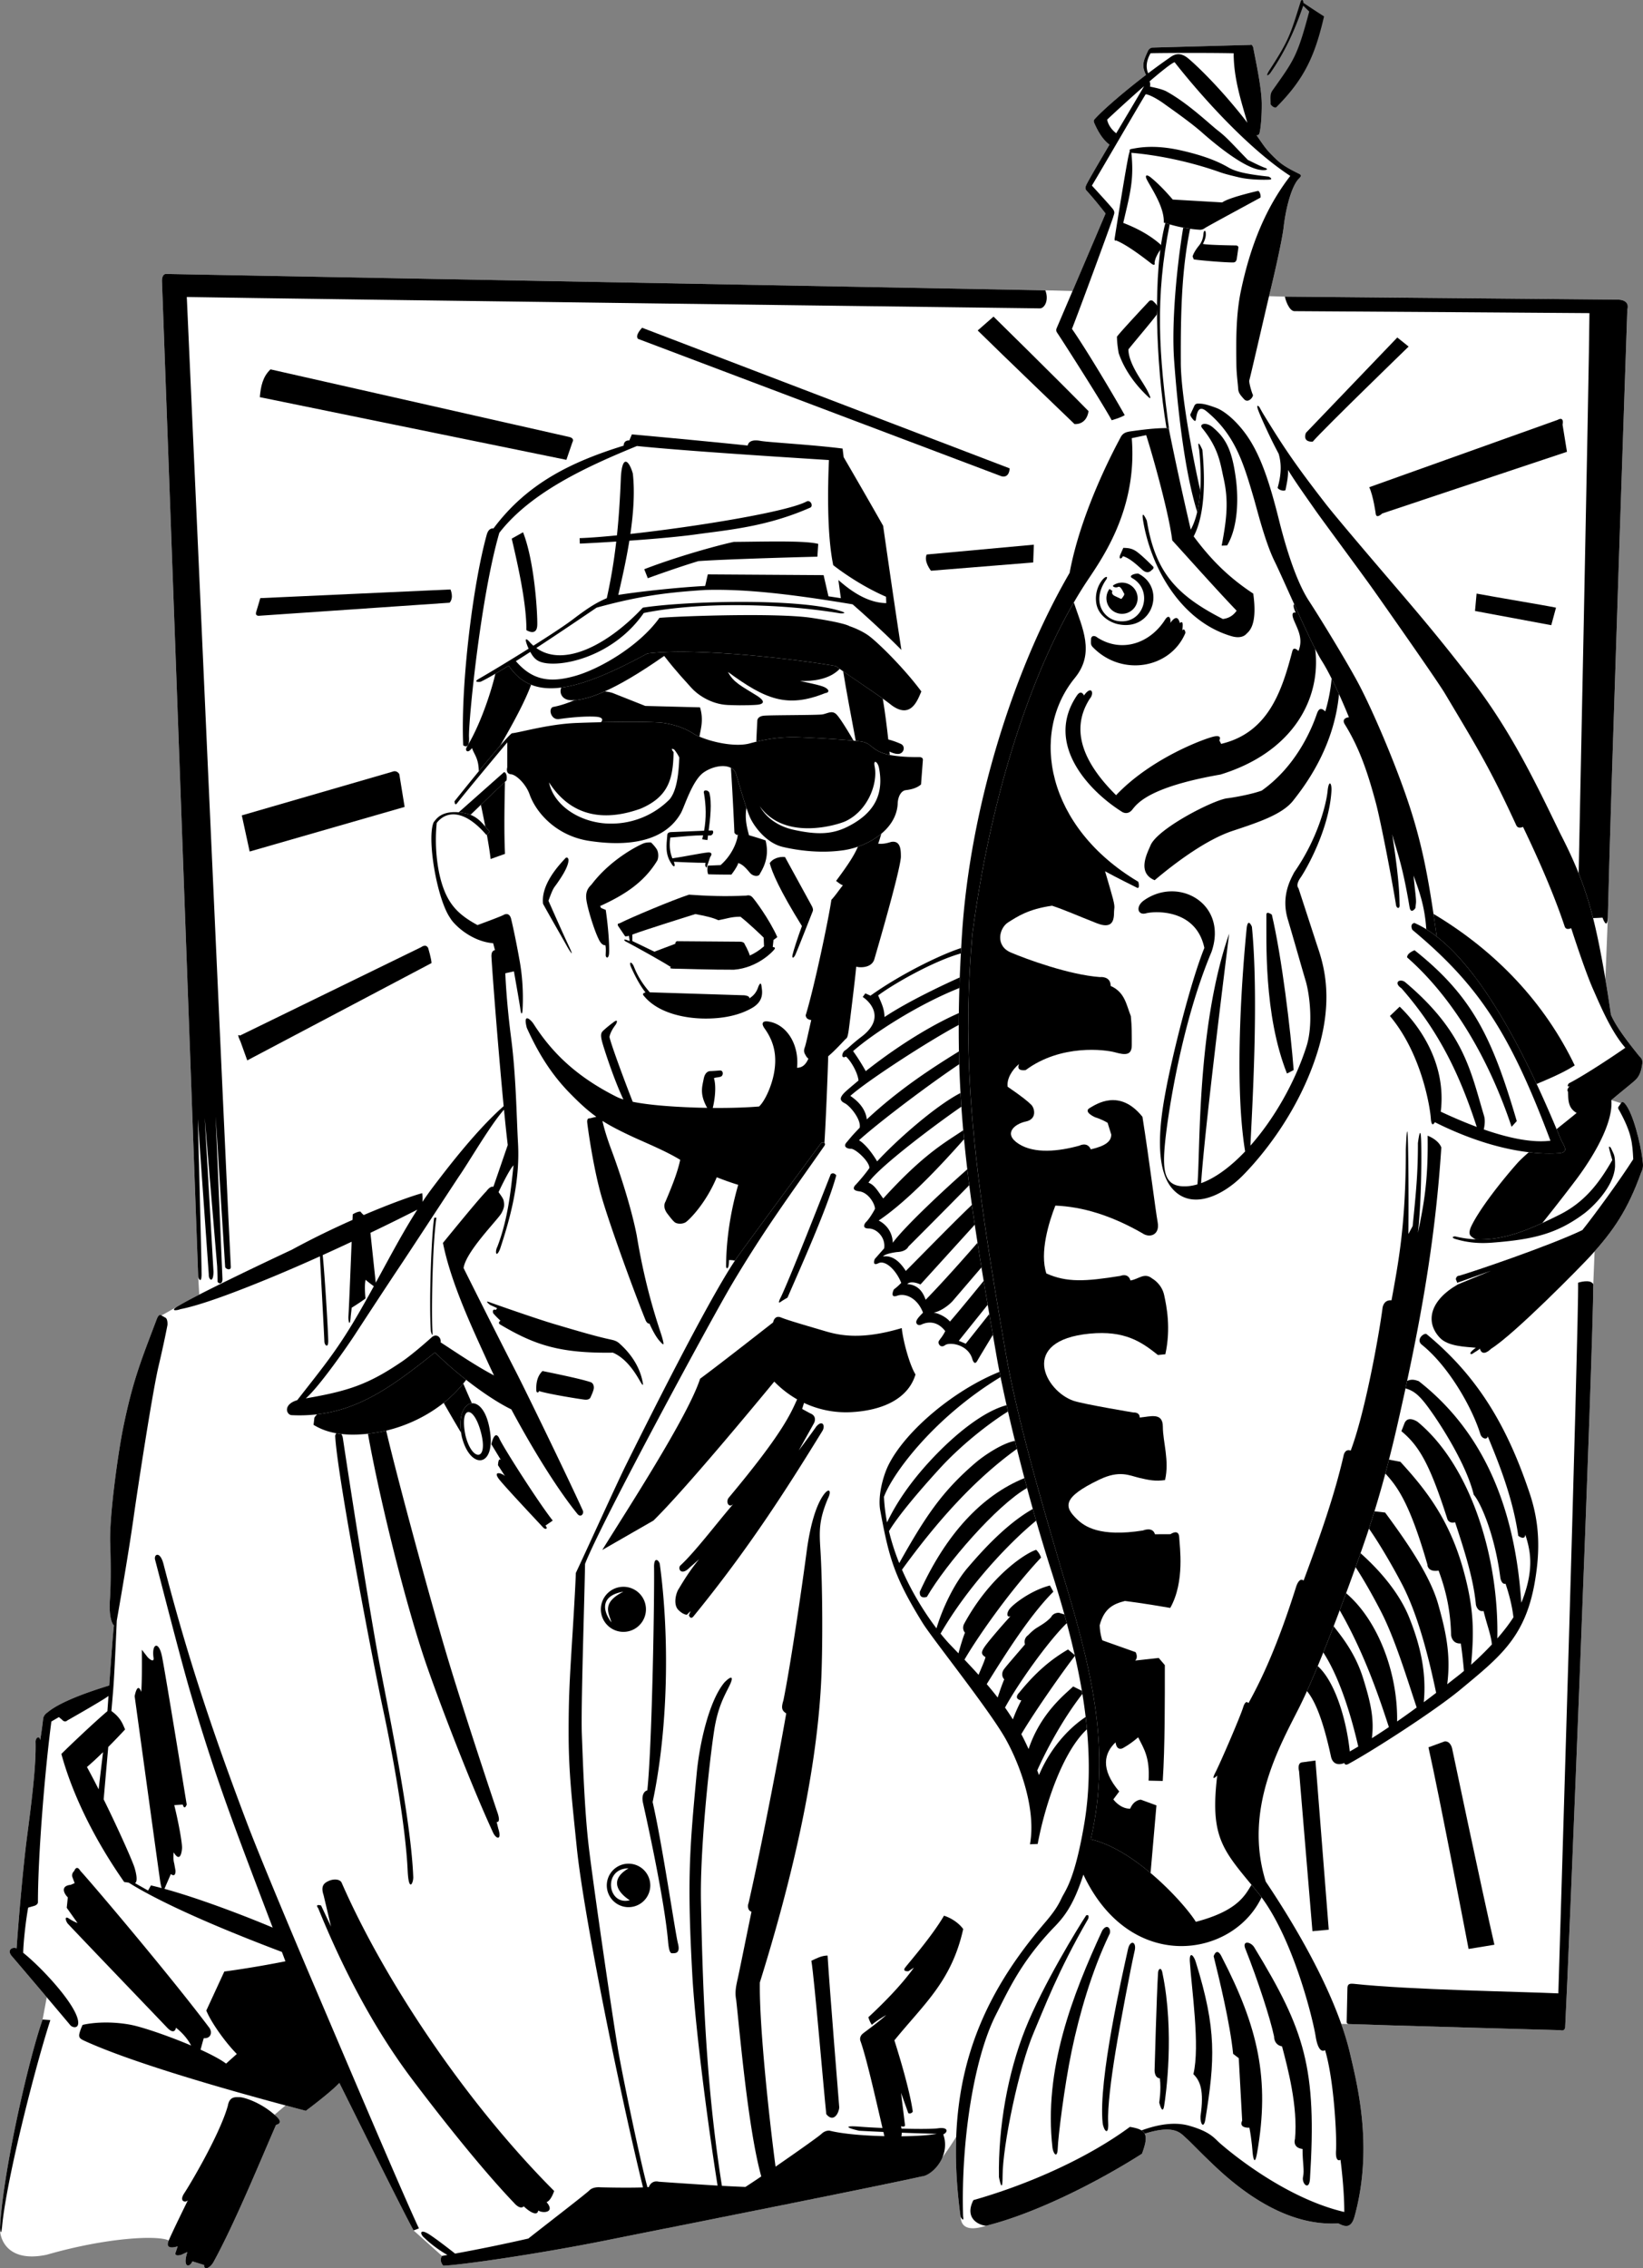 <svg xmlns="http://www.w3.org/2000/svg" width="391.505" height="540.493"><rect width="100%" height="100%" fill="#808080" stroke="none"/><path fill="#fff" d="m313.14 482.137 8.32.164c5.129.219 50.39 1.465 50.39 1.465s.926.363 1.106-.629c.805-14.945 6.703-161.922 6.703-177.113l3.469-87.488c.699-29.836 4.644-144.801 4.644-144.801s.942-2.485-2.789-2.344l-78.808-.71-57.086-1.5-209.32-3.895s-1.126-.305-1.176 1.593l8.632 237.274 1.317 22.984 8.578 149.969 256.02 5.031"/><path d="M321.46 482.301c5.129.219 50.39 1.465 50.39 1.465s.926.363 1.106-.629c.805-14.945 6.703-161.922 6.703-177.113-.68-1.356-3.617-.375-3.617-.375.2 9.332-4.711 169.348-4.711 169.348-8.89-.418-35.48-.832-48.774-2.282-.949-.086-1.484.02-1.484 1.082l-.176 7.985s-.086.488.563.52m61.668-263.766c.699-29.836 4.644-144.801 4.644-144.801s.942-2.485-2.789-2.344l-78.808-.71c.132.812.976 3.327 2.199 3.464 11.363.05 70.371.469 70.371.469-.047 12.07-2.715 140.527-2.715 140.527.137 1.902-.406 3.664 1.63 3.664 2.034 0 4.202-.137 4.202-.137s1.102 3.196 1.266-.132M249.089 69.18l-209.32-3.894s-1.126-.305-1.176 1.593l8.632 237.274c.024.59.758 1.738.81-.274.05-2.011-.903-37.238-.903-37.238l2.617 37.05c-.086 1.204 1.082 2.302 1.125-.62l-2.094-36.7 2.965 35.36c.09 1.719.09 3.707.09 3.707.453.633 1.176.48 1.176-.605l-1.63-38.825 2.27 35.864c-.008.492 1.45 1.054 1.348-.051C54.249 288.954 44.51 70.77 44.51 70.77c27.851.496 203.289 2.71 203.289 2.71 1.086 0 2.215-1.905 1.289-4.3M48.542 327.137l8.578 149.969 256.02 5.031-3.02-9.031-247-4-7-143s-6.156-11.934-7.578 1.031"/><path d="m326.268 116.098 44.883-16.043s1.594-1.027 1.188 1.14l1.047 6.462-44.02 14.695s-1.3 1.29-1.527.2c0 0-.598-4.442-1.57-6.454m-13.473-10.855c2.98-3.39 22.86-22.657 22.86-22.657l-2.696-2.168-21.774 22.72s-.996 2.218 1.61 2.105m39.054 36.203c4.067.77 16.348 2.808 18.926 3.351l-1.133 4.176-18.168-3.387.375-4.14m-11.468 274.918c2.562 11.347 9.562 48.047 9.562 48.047l6.153-1.008c-3.075-13.375-10.09-46.824-10.09-46.824s-.367-1.72-1.742-1.637l-3.883 1.422m-26.93 3.14 3.172 40.317-3.887.355-3.183-38.101s-.582-2.098.843-2.149l3.055-.422M57.155 246.774l43.203-21.078s1.145-.91 1.68.238c0 0 .785 2.649.785 3.555l-43.906 23.187-1.613-4.492s-1.067-2.105-.149-1.41m2.336-43.864 36.926-10.632-1.266-7.8s-.531-1.052-1.652-.587L57.62 194.297l1.871 8.614m2.531-60.383 45.313-2.067s.887 1.891-.195 3.157l-45.31 3.105s-1.128.192-.776-.937c.355-1.133.968-3.258.968-3.258m-.109-47.891 73.05 14.938 1.45-4.23s.59-.872-.73-1.212l-71.22-16.117c-1.866 1.742-2.331 4.086-2.55 6.621m90.117-13.89 86.594 32.738s1.793.656 1.973-1.875L153.01 78.102s-1.793 1.773-.98 2.645m68.785 51.386 25.535-2.343-.152 4.238L221.843 136s-1.785-2.188-1.028-3.868m12.157-53.385c5.378 5.312 23.066 22.296 23.066 22.296s2.809.372 3.352-3.066c-8.149-8.312-22.645-22.535-22.645-22.535l-3.773 3.305"/><path fill="#fff" d="M109.1 275.29c3.172-3.875 7.122-8.372 10.915-11.704-1.184-12.343-2.586-30.046-2.915-35.675-.027-.97.313-1.418.84-1.508l-.43-1.645c-5.218-.418-9.335-4.418-10.238-6.011-3.18-4.57-5.609-19.024-3.933-22.832.453-.454 1.476-2.649 5.726-2.375l-.191-2.094c-.535.668-.567-.524-.567-.524s2.743-3.433 5.782-7.144c-.04-3.106-1.086-3.934-1.621-5.531-1.082 1.492-1.762.543-1.22-.274.083-.133.161-.281.243-.422-.406.621-1.117.04-1.117.04-.633-14.54 2.336-38.4 5.61-50.184.491-1.766 1.597-1.477 1.597-1.477 8.062-10.816 18.66-15.898 31.035-19.738.027-1.402 1.336-1.238 1.336-1.238l.621-1.446s16.875 1.528 27.594 2.657c.18-.907 1.043-1.477 3.031-1.114 1.992.364 12.11.89 19.578 1.836l.254 2.047s5.18 8.875 9.406 16.348c0 0 2.45 17.226 4.356 29.582l4.75 9.902c-.942 2.184-2.508 6.653-7.117 3.262a43.535 43.535 0 0 0-2.07-1.55c.535 3.19.968 6.636 1.304 9.73 1.008.234 2.094.66 2.961 1.035 1.266.543.785 2.414-.66 2.414-.668 0-1.406-.274-2.012-.567.027.27.055.543.078.801 2.676.528 6.035.531 6.93.512 1.082-.02.953.695.953.695l-.441 5.828c-1.082.95-2.551 1.22-3.637 1.36-1.082.136-1.899 1.492-1.926 3.324-.187 2.902-1.754 5.266-3.898 7.055-.317 1.097-.59 1.984-.754 2.37.812.067 1.558.067 3.054-.406 2.442-.472 2.352 2.235 2.364 3.598-.274 3.66-5.653 22.024-6.317 24.317-.668 2.292-3.77 2.015-4.324 1.792-.203 2.442-1.457 12.622-1.762 14.918-.308 2.301-.543 2.106-.812 2.375-.274.274-2.606 2.825-4.106 4.063-.066 2.781-.515 14.727-.898 20.629l16.316 2.969H109.1m191.848 0c7.348-5.278 14.172-10.184 14.172-10.184-1-18-4.469-80.219-23.734-117.61-3.735-6.94-18.934-36.058-26.48-47.355-2.231-4.105-11.36-18.41-13.075-20.973-.258-.418-.078-.875-.078-.875s10.496-24.562 11.691-27.418c0 0-2.441-3.19-4.625-5.554-.3-.504-.125-.863.047-1.281.582-1.2 2.91-5.176 5.512-9.57-.992-.755-2.242-2.016-3.57-5.032 0 0-.375-.629 0-1.008 1.757-1.98 6.59-6.242 12.273-10.578-1.105-2.25-.652-3.238.484-5.766.22-.39.559-.668.965-.746 4.11-.113 23.504-.64 23.504-.64s.254-.246.578.558c.653 3.399 2.031 9.766 2.051 13.434.023 3.668-.312 6.094-.512 6.937-.129.555-.441.637-.742.59 1.363 1.938 2.098 3.106 3.27 4.313 2.035 2.105 2.949 2.953 6.68 4.785.84.39.82.59.14 1.266-1.633 1.632-3.059 6.652-3.613 11.484-.403 3.539-2.754 13.543-3.336 15.875-.524 2.105-4.371 18.91-4.883 20.808.066 1.02.672 2.918.875 3.325l2.27 4.21c5.128 8.458 8.171 12.84 14.98 21.641 2.363 3.063 11.137 13.352 15.488 18.43 8.086 9.437 12.207 14.387 18.988 23.129 9.688 12.484 15.477 24.683 21.504 37.101 4.137 8.043 6.727 14.555 8.887 24.692 1.29 6.035 2.418 13.015 3.203 18.515 1.153 2.711 3.742 6.125 6.617 9.704.407.539 1.043.746.84 2.101-.203 1.36-.543 2.668-1.492 3.621-.95.95-3.012 2.485-5.86 4.926l2.274.723s.313-.633.934.066c1.836 2.07 3.496 8.633 4.066 12.356h-90.293m90.293 0c.043.27.078.52.11.753.203 1.63.296 2.133-.313 3.422-3.184 8.864-6.566 13.801-12.047 19.817-2.226 2.441-18.086 18.613-23.687 22.113-22.317 19.29-73.184 52.211-86.184 62.211-.992 47.023-39.668 132.5-49.395 134.992-13.023 2.895-57.917 11.754-74.875 15.168-16.957 3.414-35.472 6.024-39.23 6.117-1.11-1.312-.293-2.328-.293-2.328l-6.785-6.074c-3.375-6.246-13.879-27.547-17.68-35.145-2.156 2.32-7.988 6.645-7.988 6.645-1.203-.316-2.852-.754-4.836-1.285l-2.621 2.222c1.133.922 1.992 2.004.363 2.41-3.656 8.344-9.805 23.419-14.957 32.778-.683 1.195-2.195 2.102-2.195.61l-2.785-.868c-.653 1.574-2.418 1.574-1.196-2.222l-1.492.68s-1.715.51-1.308-.575l.492-1.461s-3.235 1.164-2.13-1.406c-2.589-1.258-14.589-.758-29.089 3.41-9.5 2-11.332-4-11.102-6.55.657-12.88 6.567-39.204 10.13-49.5l.995-5.302c-3.378-3.992-7.21-8.507-8.347-9.82-1.18-1.394.043-2.246 1.16-1.836.473-6.926 1.516-19.086 2.457-26.367.977-7.523 2.238-17.004 2.055-22.883.015-1.062 1.011-1.512 1.101-.336.48-2.914.73-5.27.73-5.27s.118-.699.84-1.234c.72-.535 3.145-2.965 14.887-6.543.395-5.593.887-12.457 1.121-14.289-.582-.61-1.222-2.437-.949-6.304.27-3.868.184-10.114.059-13.227-.254-6.414 1.898-21.75 3.093-27.598 2.336-11.41 4.293-16.066 8.008-25.898.563-1.484 1.125-.856 1.125-.856l4.29-2.433c3.128-1.903 14.706-7.582 26.765-13.235 4.977-2.71 9.957-5.105 14.465-7.105.023-.543.043-1 .062-1.348 0 0 1.207-.726 1.832-.629.203.29.485.567.774.817 6.64-2.84 11.894-4.68 13.941-5.211.04.34.113 1.238.051 2.074a79.16 79.16 0 0 1 2.734-3.824c1.059-1.379 3.121-4.121 5.703-7.277h103.668l70.352 12.816s9.27-6.66 17.828-12.816h90.293"/><path d="M278.663 102.918c-2.574-18.566-3.445-32.074.055-49.453-.395-.117-.73-.218-1.024-.308-3.015 11.113-2.363 33.176.274 48.851.172 0 .34-.004.511-.004 0 0 .063.325.184.914m68.578 202.754-.332-.863s.07-.84.828-.828c3.278-.941 21.38-7.066 29.317-10.863 2.629-3.258 8.937-11.875 12.125-16.895-.196-3.77-.325-6.215-3.375-11.707 0 0-.418-.476-.082-.883.34-.406.52-.765.52-.765s.312-.633.933.066c1.965 2.219 3.734 9.598 4.175 13.11.204 1.628.297 2.132-.312 3.421-3.184 8.864-6.566 13.801-12.047 19.817-2.226 2.441-18.086 18.613-23.687 22.113-.774.773-2.196 1.723-2.672-.043-.262.36-1.367.914-1.707 1.188-.34.27-.836.101-.36-.442.477-.543 1.118-.945 1.118-.945-2.45-.238-6.633-.29-8.598-2.39-3.524-3.766-2.39-8.872 4.305-12.704l7.886-3.254-8.035 2.867"/><path d="M351.616 295.325a25.488 25.488 0 0 1-4.816-.696c-.41-.043-1.11.18-.145.563 2.235.68 4.957 1.223 8.895.918 9.687-.746 15.422-2.063 22.004-7 1.629-1.223 7.015-6.14 7.289-11.16.008-1.024-.012-2.23-.309-2.93-.293-.695-.687-1.492-.687-1.492s-.68-.918-.344.418c.34 1.332.687 2.48.687 2.48-3.113 5.45-6.57 10.028-12.605 13.043-1.399.7-2.742 1.348-4.059 1.953-5.535 2.543-10.496 4.153-15.91 3.903"/><path d="M390.48 251.497c-2.876-3.579-5.465-6.993-6.618-9.704-.785-5.5-1.914-12.48-3.203-18.515-2.16-10.137-4.75-16.649-8.887-24.692-6.027-12.418-11.816-24.617-21.504-37.101-6.78-8.742-10.902-13.692-18.988-23.129-4.351-5.078-13.125-15.367-15.488-18.43-6.809-8.8-9.852-13.183-14.98-21.64-.419-.743-.727-1.301-.727-1.301s-.695-.805-.422.281c.27 1.086 2.57 6.04 3.723 8.344a92.12 92.12 0 0 0 1.3 2.508c.555 1.925.817 4.36-.242 8.11.168.437 1.32.91 1.864.57.296-1.532.68-3.07.609-4.82 1.812 2.937 3.785 5.69 6.586 9.698 1.562 2.239 11.18 15.203 13.902 19.063 2.723 3.86 15.031 21.379 16.887 24.484 8.172 13.707 10.797 17.945 17.008 31.41.218.47.668.809 1.617.403 2.164 4.523 6.781 14.293 9.902 23.656.215.691.703.824 1.582.488.824 2.574 3.492 10.664 5.203 14.52 1.711 3.86 4.293 10.097 7.688 13.965-1.7 1.218-9.285 6.328-13.352 8.43-.375.195-.62 1.132.125.66 0 0-.906.949-.43 1.355.09 1.762-.113 3.863 2.055 5.086-2.074 1.777-11.574 9.105-14.101 11.941-3.156 3.54-8.91 10.653-11.035 15.133-.332.766-.645 1.758-.032 2.3.332.298.766.567 1.094.755 5.414.25 10.375-1.36 15.91-3.903 3.778-4.734 6.02-7.652 7.883-10.113 2.024-2.668 9.102-12.45 8.559-19.164 2.847-2.441 4.91-3.977 5.86-4.926.948-.953 1.288-2.261 1.491-3.62.203-1.356-.433-1.563-.84-2.102m-81.121-210.18c-3.73-1.832-4.644-2.68-6.68-4.785-1.171-1.207-1.906-2.375-3.269-4.313.3.047.613-.035.742-.59.2-.843.535-3.27.512-6.937-.02-3.668-1.398-10.035-2.05-13.434-.325-.804-.579-.558-.579-.558s-19.394.527-23.504.64c-.406.078-.746.356-.965.746-1.136 2.528-1.59 3.516-.484 5.766-5.684 4.336-10.516 8.598-12.273 10.578-.375.38 0 1.008 0 1.008 1.328 3.016 2.578 4.277 3.57 5.031-2.602 4.395-4.93 8.371-5.512 9.57-.172.419-.348.778-.047 1.282 2.184 2.363 4.625 5.554 4.625 5.554-1.195 2.856-11.691 27.418-11.691 27.418s-.18.457.078.875c1.715 2.563 10.844 16.868 13.074 20.973.774-.238 2.219-.672 3.102-1.215-2.325-4.172-9.11-15.605-12.57-20.554 1.874-4.762 8.82-23.633 9.84-26.684.132-.61.527-1.05-.083-1.863-.61-.817-5.008-5.598-5.008-5.598 2.352-3.906 11.805-20.21 12.82-21.77 1.087.133 3.094 1.325 4.466 2.325 1.367 1 6.062 4.234 8.98 6.812 2.914 2.578 10.09 8.578 14.094 8.914.812.125 2.152-.086.77-.558-1.438-.559-3.04-1.407-3.97-1.848-3.503-3.586-4.96-5.32-6.996-6.883-2.035-1.558-7.39-6.765-12.613-9.547-1.476-.636-2.969-.843-3.71-1.047.097-.324.062-.906-.102-1.23 2.695-2.312 5.09-4.242 5.96-4.582 5.958 7.605 17.266 20.395 27.575 27.11-5.848 7.566-9.508 16.605-11.77 27.406-1.18 5.636-1.148 11.586-1.074 17.558.031 2.375.371 4.606.418 5.625.047 1.02.414 1.516 1.418 2.613 1.004 1.098 2.293-.644 2.09-1.05-.203-.407-.809-2.305-.875-3.325.512-1.898 4.36-18.703 4.883-20.808.582-2.332 2.933-12.336 3.336-15.875.554-4.832 1.98-9.852 3.613-11.484.68-.676.7-.875-.14-1.266zm-43.375-9.555c-1.543-1.18-2.074-2.648-2.156-3.258 1.027-.992 5.012-4.671 8.793-7.976-.988 1.746-3.8 6.453-6.637 11.234zm28.93-5.441c-5.023-6.137-9.621-10.594-11.719-12.356-2.101-1.765-3.472-.937-4.422-.261a153.17 153.17 0 0 0-5.183 3.761c-.864-2.047.105-3.933.57-4.773.941-.074 13.836-.137 19.805 0 0 6.105 1.894 11.738 3.265 16.555-.656-.86-1.414-1.825-2.316-2.926"/><path d="M267.655 53.11c1.653-7.094 2.594-10.246 1.934-16.73a.65.65 0 0 0 .164.046c11.258 1.02 20.082 4.317 21.097 4.66 1.016.344 2 .614 4.454 1.192 2.449.578 5.925.594 7.144.527.953-.05.246-.52-.129-.719-4.953-.543-7.746-1.113-9.508-2.132-1.761-1.016-4.89-2.668-11.605-4.16-6.715-1.493-10.57-.45-11.524-.313-.507.07-.582.32-.472.547-.063.191-.14.45-.23.816-.544 2.172-3.255 19.14-3.368 19.946-.113.804.348.511.348.511 3.055 1.22 7.969 5.207 8.52 5.602.554.39.765.113.64-.211.066-1.223 1.008-2.66 1.414-3.203.406-.543.27-1.02-.09-1.309-3.324-2.918-7.238-4.449-8.789-5.07"/><path d="M281.94 54.247c-1.554 9.457-2.816 22.75-2.152 31.757.73 9.95 2.727 31.957 7.625 41.344 0 0 1.262 2.067.043-1.597 0 0 1.309 1.894.531-.81-2.566-9.23-6.672-29.847-6.617-38.8-.047-12.164.246-22.055 2.215-31.625a30.159 30.159 0 0 1-1.645-.27"/><path d="M285.89 54.747s.609.054 1.152-.352c.543-.41 11.445-6.273 13.277-7.289.223-.3-.144-1.723-.61-1.606-1.472.348-6.976 1.653-8.468 2.735-4.535-.262-11.793-.684-11.793-.684-2.433-2.855-4.36-4.578-5.308-5.324-.95-.746-1.383-.453-.856.574.871 1.77 4.23 6.508 4.027 10.242l.383.114c.293.09.63.191 1.024.308a33.714 33.714 0 0 0 4.867 1.051c.715.098 1.484.18 2.305.23m-1.422 7.071c1.922.277 7.234.723 9.363.723.406 0 .762-.204.863-.805.102-.606.403-2.793.403-2.793s-.047-.45-.59-.453c-.543-.004-6.649-.086-7.867-.36.609-1.218.738-1.906.671-2.652-.07-.746-.453-.488-.515.008-.067.492-.067 1.777-1.106 3.055-1.043 1.273-1.472 2.312-1.508 2.582l.286.695m-10.578 9.879c-.95 1.015-6.649 7.094-7.735 8.52.012 1.382.195 2.605.399 3.894.66 1.976 2.441 6.18 7.12 10.52.278.265.692.535.192-.57-.5-1.11-.695-1.427-1.488-2.724-.793-1.3-3.492-5.101-3.492-8.086 1.847-2.304 5.75-6.875 6.765-8.3.137-.813.137-1.965.137-1.965-.203-.543-1.156-1.344-1.156-1.344s-.41-.152-.742.055m28.574-54.926c4.699-7.21 5.039-8.61 7.457-16.352.195-.632.62-.55.66.266a247.37 247.37 0 0 0 4.918 3.227c-2.137 9.203-4.55 14.8-11.39 21.644-.446.223-1.06-.3-1.333-.707.008-1.512-.222-2.355.465-3.32 5.102-7.211 5.871-8.035 8.734-18.778l-1.433-1.406c-1.047 2.934-3.238 9.418-7.715 15.864-.316.57-1.559 1.496-.363-.438M10.147 481.223C6.585 491.52.675 517.844.018 530.723c0 .793.239 2.328.493-.316 1.074-11.332 8.011-38.367 11.488-49.043l-1.852-.14m55.27 22.694c1.133.922 1.992 2.004.363 2.41-3.656 8.344-9.805 23.419-14.957 32.778-.683 1.195-2.195 2.102-2.195.61l-2.785-.868c-.653 1.574-2.418 1.574-1.196-2.222l-1.492.68s-1.715.51-1.308-.575l.492-1.461s-3.235 1.164-2.13-1.406c1.102-2.567 4.571-9.582 4.571-9.582-.484.617-2.25.418-.86-1.688 1.395-2.101 8.47-14.023 10.368-20.808.394-2.328 1.887-2.055 2.836-2.055.95 0 4.914 1.184 8.293 4.187m10.403-49.222c5.753 14.176 13.144 28.488 22.34 40.707 6.386 8.484 16.401 21.226 24.358 29.547 0 0 1.387 1.695 2.29.789 1.402 1.355 3.261 2.43 3.44.984 1.044.735 4.161.543 1.99-1.988 1.085-.363 1.808-2.656 1.808-2.656-21.52-21.582-40.692-50.7-50.653-73.493-.386-.777-1.734-.953-3-.414-1.265.543-2 1.278-1.277 3.45l1.758 7.457-2.36-5.024s-1.582-.488-.695.64"/><path d="M75.16 473.825c-3.423-7.992-12.888-30.414-16.278-39.364-8.664-22.87-14.508-40.808-19.922-61.77-.813-3.155-2.317-2.37-2.012-1.062 1.086 4.07 5.95 23.239 8.457 31.786 6.09 20.753 10.777 32.75 19.567 55.902-7.137-3.008-17.762-7.035-25.79-9.234l1.532-3.528c1.218.95 1.105-.816 1.105-.816l-.316-1.758c-.317-1.078-.113-2.578-.113-2.578 1.492 2.441 1.89.152 1.984-.942.09-1.097-.8-6.105-1.848-10.32l2.035-.133c.407 1.493.93-.008.93-.008s-5.09-31.347-5.883-35.273c-.793-3.926-2.547-3.016-2.004.375.098 1.18-1.152.152-1.562-.39-.406-.544-1.25-1.602-1.25-1.602s.105 6.648-.133 10.039c-.95-2.578-1.57 1.043-1.57 1.043s5.699 41.543 6.066 43.988c.121.832.254 1.367.371 1.73a66.325 66.325 0 0 0-2.562-.64l-.68 1.219-3.117-1.762c.543-.274.512-1.617-.106-3.676-.449-1.504-3.757-8.98-7.359-16.285.277-3.215.691-7.902 1.094-12.484a162.028 162.028 0 0 0 4.008-4.176c-.653-1.547-1.137-2.84-3.258-4.398.203-2.32.36-4.192.441-5.235.324-4.137.836-16.277.836-16.277 1.613-9.285 3.027-17.63 4.031-24.754 1.004-7.125 4.473-29.727 5.907-35.809 1.433-6.082 2.144-9.91 2.144-9.91s.11-1.258-.414-1.695l-1.008-.567s-.562-.628-1.125.856c-3.715 9.832-5.672 14.488-8.008 25.898-1.195 5.848-3.347 21.184-3.093 27.598.125 3.113.21 9.36-.059 13.227-.273 3.867.367 5.695.95 6.304-.235 1.832-.727 8.696-1.122 14.29-11.742 3.577-14.168 6.007-14.886 6.542-.723.535-.84 1.235-.84 1.235s-.25 2.355-.73 5.27c-.09-1.177-1.087-.727-1.102.335.183 5.879-1.078 15.36-2.055 22.883-.941 7.281-1.984 19.441-2.457 26.367-1.117-.41-2.34.442-1.16 1.836 1.137 1.313 4.969 5.828 8.347 9.82 2.664 3.149 5.047 5.973 5.606 6.653.539.636 2.2.965 1.84-1.114-.723-4.156-8.938-12.875-13.063-16.132.032-2.168.535-7.192 1.184-10.77l1.441-.414s.88-.246.887-.875c0-11.48 1.734-32.047 3.203-43.055 0 0 1.16-.691 1.793-1.05l.727.605c.722.813 1.261.203 1.261.203s8.598-4.87 9.828-5.851c-.101 1.445-.19 2.699-.257 3.629-3.297 2.789-9.29 8.507-10.973 10.19.898 3.24 4.254 15.185 14.969 30.513l1.074.148c3.734 2.36 13.289 7.734 36.508 16.52.277.734.554 1.472.84 2.226 0 0-6.88 1.414-14.563 2.442l-4.289 9.296c1.086 2.715 4.438 7.485 7.266 10.348l-2.555 2.293c-1.316-.988-3.523-2.152-6.078-3.316.25-.942.59-2.207.762-2.743 1.628.137 2.058-1.265 1.406-2.363-9.363-12.476-28.07-34.543-30.809-37.504-.937-1.57-1.445 0-1.445 0-.77.727-.473 1.442-.473 1.442l.555 1.484-.95.406c-2.577.27-1.527 2.18-.679 2.985l-.258 2.48 2.567 3.625s-.82-.25-2.043-1.062c-1.22-.813-.711.808-.184 1.316 4.207 4.477 21.621 22.602 23.531 24.629 1.907 2.023 2.16.074 2.16.074 2.004 1.586 3.079 3.219 3.614 4.246-5.461-2.32-11.73-4.445-14.457-4.957-4.473-.836-8.82-.578-11.403.035 0 0-.484.95-.757 2.036-.27 1.086.359 1.351 1.09 1.71 12.03 5.54 36.09 12.243 48.019 15.446 1.984.531 3.633.969 4.836 1.285 0 0 5.832-4.324 7.988-6.645 3.801 7.598 14.305 28.899 17.68 35.145l1.285-.484c-3.527-7.325-21.25-49.18-24.668-57.172Zm-51.653-47.45a195.11 195.11 0 0 0-2.785-5.32c1.23-1.047 2.566-2.3 3.828-3.535-.403 3.395-.82 6.863-1.043 8.855m79.953-136.203c-.637 3.98-1.254 19.606-.8 27.024 0 0 .483 1.887.386.144-.305-5.379.054-21.617.953-27.187l-.54.02m-23.573 52.222c.632 10.395 9.464 55.992 11.367 64.809 2.383 11.07 5.398 27.964 5.887 38.539.246 5.304 1.359 2.984 1.332 1.57-.543-14.648-6.723-43.492-8.485-53.262-2.523-13.965-6.781-41.261-8.277-51.293-.07-.496-.215-.836-.387-1.062a21.281 21.281 0 0 1-1.144-.16.942.942 0 0 0-.293.859m38.839 93.305-.378-1.555s1.074.352.187-2.25c-.887-2.594-7.852-23.469-11.887-36.89-3.808-12.684-11.816-42.098-14.629-54.102a35.892 35.892 0 0 1-4.343.742c2.879 16.082 9.117 41.117 13.941 55.063 3.14 9.082 10.375 28.011 15.8 39.812.75 1.762 2.259 2.164 1.31-.82"/><path d="M110.39 329.68c.238-.293.472-.586.695-.887-2.621-2.054-5.2-4.304-7.434-6.535-9.754 7.805-17.66 13.567-28.094 14.758-.496.52-.64.8-.64.8l-.203 1.716c1.02.59 2.68 1.523 5.465 2.004a24.076 24.076 0 0 0 3.832.316c1.226 0 2.449-.074 3.664-.207a35.892 35.892 0 0 0 4.343-.742c5.102-1.219 9.832-3.547 13.704-6.621a30.1 30.1 0 0 0 4.668-4.602m8.539 12.961c.675 1.766 9.527 15.617 12.78 19.688l-1.741 1.21c.68.68.082 1.137-.625.356-.711-.781-8.348-8.883-10.246-11.191-1.899-2.305.425-1.778 1.242-.965l-1.672-2.594s.047-2.008.726-1.191l-2.312-3.813s.738-3.555 1.848-1.5"/><path d="M112.444 334.387a303.199 303.199 0 0 1-2.054-4.707 30.1 30.1 0 0 1-4.668 4.602 438.807 438.807 0 0 0 4.144 7.117c-.648-4.285.809-6.867 2.578-7.012"/><path d="M110.042 342.36a19.42 19.42 0 0 1-.176-.961c-.648-4.285.809-6.867 2.578-7.012 1.598-.129 3.442 1.719 4.223 6.098 1.652 9.262-4.606 9.957-6.625 1.875zm4.555-1.07c-1.743-6.622-5.153-6.465-3.684.75 1.555 6.308 5.523 6.242 3.684-.75m14.679-14.594c3.52.722 9.305 1.914 11.477 2.66.61.203.914 1.02.664 1.84-.246.824-.586 1.488-.7 1.773-.113.285-.503.645-1.39.551-.887-.09-8.613-1.312-10.918-2.059.066.336-.59.606-.61-.136-.023-.746-.16-3.082 1.477-4.63m-12.285-16.265c2.828 1 11.215 3.93 15.066 5.067 3.848 1.136 9.704 2.902 13.231 3.648.883.207 1.578.297 2.387 1.05.808.75 4.515 3.997 5.465 9.153.082.406.242 1.223-.493-.008-.734-1.226-2.941-5.46-6.605-7.02-12.59.18-18.582-1.78-26.871-6.71-.664-.43.082-.903.082-.903-1.196-1.109-1.73-1.78-1.73-1.78s-.376-1.138.644-.798l.289-.414c-.832-.398-1.668-.77-1.668-.77s-1.785-1.331.203-.515m-1.348-113.465c.329.383.664.79 1.032 1.22l-.668.698c.375 2.059.699 4.059.902 5.809l3.426-1.227c-.262-5.43-.11-12.246-.012-17.164-1 .922-3.64 3.461-5.734 5.477.351 1.668.715 3.43 1.054 5.187"/><path d="M114.589 191.778c2.094-2.016 4.734-4.555 5.734-5.477.172-.16.313-.289.375-.34.102-.55.137-1.8-.586-1.98l-10.804 9.578c1.132.094 2.042.297 2.812.602l2.469-2.383"/><path d="M138.89 359.973c-2.848-6.375-13.461-28.281-16.075-33.348-2.613-5.07-9.28-18.285-12.351-24.464.543-3.934 8.105-11.461 9-13.04.894-1.581.664-2.312.554-2.992-.082-.504-.691-1.336-1.222-2.058.043-.086.082-.172.12-.254 1.282-2.676 2.673-5.352 3.454-6.14-.57 4.945-1.14 12.343-3.855 19.398-.622 1.218-.301 2.804.625.586 2.359-7.121 4.82-15.868 4.296-25.254-.363-6.512-.464-16.004-1.64-25.051-1.172-9.043-1.387-15.438-1.387-15.438l2.055-.453c.449 2.594 1.37 7.743 1.55 9.098.184 1.355.461 1.21.524-.258.062-1.469.246-5.933-.688-11.199-.93-5.266-1.793-9.074-2.062-10.16-.273-1.086-.969-1.387-1.785-.934-.813.45-6.223 2.422-6.223 2.422-4.348-2.371-6.89-4.723-8.492-9.898-1.176-3.797-1.762-9.2-1.219-14.442 2.192-2.86 6.488-3.386 11.848 2.883l.09-.094.668-.699c-.368-.43-.703-.836-1.032-1.219-1.05-1.234-2.02-2.207-3.523-2.804-.77-.305-1.68-.508-2.813-.602-.082-.004-.156-.015-.242-.02-4.25-.273-5.273 1.923-5.726 2.376-1.676 3.808.754 18.261 3.933 22.832.903 1.593 5.02 5.593 10.239 6.011l.43 1.645c-.528.09-.868.539-.84 1.508.328 5.629 1.73 23.332 2.913 35.676-6.878 6.039-14.261 15.906-16.617 18.98a79.16 79.16 0 0 0-2.734 3.824 12.24 12.24 0 0 0-.05-2.074c-2.048.531-7.302 2.371-13.942 5.21-.29-.25-.57-.526-.774-.815-.625-.098-1.832.628-1.832.628-.02.348-.039.805-.062 1.348-4.508 2-9.489 4.395-14.465 7.106-12.059 5.652-23.637 11.332-26.766 13.234-2.691 1.465-.613 1.281.196.93 4.796-.914 13.078-4 22.168-7.77a406.748 406.748 0 0 0 11.097-4.82c.305 5.66.977 18.172 1.063 20.328.043.844.902 1.66.918-.082.011-1.633-.77-15.149-1.317-20.547a496.808 496.808 0 0 0 6.895-3.176c-.25 6.176-.574 14.492-.758 17.688-.09 1.355.363 2.89.543 0l.23-1.969c2.258-1.402 3.278-2.195 3.278-2.195s-.328-3.098.035-4.457c.52.468 1.477 1.183 1.957 1.535a378.001 378.001 0 0 1-3.2 5.726c-5.238 9.145-8.527 13.078-15.046 21.418-3.442 1.028-2.602 3.461-1.383 3.57 2.145.114 4.164.032 6.11-.19 10.433-1.192 18.34-6.954 28.093-14.759 2.235 2.23 4.813 4.48 7.434 6.536 3.836 3.007 7.738 5.578 10.758 7.046 4.867 9.098 10.78 18.774 15.777 24.946.8.906 1.57-.094 1.27-.813zm-50.622-66.207c4.344-2.086 8.207-4 11.176-5.52-3.37 5.247-6.383 10.962-9.906 17.407 0-.012 0-.02-.004-.031-.121-1.047-.828-7.707-1.266-11.856zm16.727 26.102c.184-1.176-.98-2.223-2.113-1.215-1.715 1.535-4.875 4.273-7.086 5.781-8.012 5.457-12.801 7.031-22.93 8.781 3.285-2.84 10.149-12.78 11.719-15.207 1.687-2.61 8.45-12.925 10.7-16.273 2.245-3.348 10.929-16.633 14.05-21.371 2.324-3.309 7.527-12.34 10.762-15.938.328 3.383.636 6.317.898 8.414-1.172 3.387-2.574 7.504-3.426 9.95-.46-.106-1.023.183-1.683 1.082-1.793 1.824-7.504 8.832-10.336 12.296 1.898 9.633 7.242 20.825 10.406 27.82a150.65 150.65 0 0 0 1.766 3.759c-4.598-2.414-9.743-5.97-12.727-7.88m29.719-115.359c-1.383 1.508-5.856 6.157-5.313 10.86 1.832 3.347 5.086 8.953 5.813 10.308.633 1.086 1.797 2.86.258-.398-1.536-3.254-4.782-10.633-4.782-10.633 1.176-3.254 1.297-3.047 2.004-4.066.707-1.024 2.766-3.91 2.766-5.63.012-.472-.387-.831-.746-.44m6.266 6.226c-.419.476-1.5 1.297-1.282 3.433.219 2.141 1.918 7.528 2.91 9.516.473 1.09 1.106 1.633 1.649 1.543.18.902.066 1.856.07 2.399.004.546.594.925.773-.16.18-1.083-.039-5.673-.761-10.645l-1.114-.465-.226-.457c5.66-2.582 10.375-5.535 13.57-10.762.348-.531.442-1.976-.11-2.824-.55-.848-1.323-1.562-1.323-1.562s-.993-.11-1.832.23c-.836.336-7.551 3.492-12.325 9.754m40.489 24.325c-.118-1.063-.426-.75-.778.073-.55 1.77-1.648 2.442-2.148 2.774.183-.633-1.211-.742-1.211-.742s-15.133-.477-22.488-.707c-1.223-1.41-2.72-3.368-3.793-6.133-.465-1.121-1.211-1.325-.766-.063.832 1.871 2.055 4.375 3.535 6.23-.445.094-.867.329-.36.848 3.259 3.98 9.403 5.274 14.102 5.364 4.704.09 8.657-.797 11.637-2.516 2.985-1.719 2.39-4.066 2.27-5.129"/><path d="M147.62 220.02c2.813-1.426 12.664-5.566 16.555-6.832 4.02.281 8.457.488 13.699.219 0 0 .742-.278 1.355.336.61.613 4.094 5.304 5.993 9.554-.454.391-.907.664-.907.664l-.18 1.715s.762-.02.446.473c-.32.488-3.988 4.469-9.688 4.922-5.046.031-12.988-.25-14.343-.25 0 0-1.39-.008-.664-.367-2.243-1.461-7.895-4.567-10.426-5.926-.953-.387-.953-.93.043-.477l.539.18-.18-1.266c-.27.18-.894.153-.894.153l-1.578-2.328s-.567-.73.23-.77zm3.055 4.211 5.257 2.543 5.051-1.91c-.27-.18.278-.586.278-.586l14.804.113c1.29-.058 1.364.559 1.364.559s.925 1.62 1.242 2.742c.992-.453 2.12-1.11 3.387-2.195l-.09-2.079c-.453-.453-3.348-3.257-5.524-4.976-2.261 0-3.254.473-5.261.836-1.36-.633-3.055-1.016-5.497-1.469 0 0-12.351 3.86-15.011 4.883v1.539"/><path d="m158.26 227.985 2.454 1.242c4.043.063 14.886.438 14.886.438s.961-.239.512-.782c-2.562-.656-7.695-1.148-12.863-1.105 0 0-.945.254-1.942-.2-.992-.452-1.519-.417-1.519-.417s-1.629.234-1.527.824m25.156-22.317c.543 2.172 2.336 6.41 7.672 15-.895 2.387-2.063 5.985-2.246 6.887-.18.906.277.813.699-.082.422-.894 4.11-10.312 4.11-10.312s.261-.403-.212-1.278c-.476-.875-6.39-11.668-6.39-11.668-1.465-.148-2.996.434-3.633 1.454m13.48 298.121c-.554-5-2.836-32.317-3.558-36.567 1.105-.512 2.414-1.242 3.86-1.242.46 7.637 2.78 36.16 2.78 36.16-.02 1.16-1.265 3.856-3.082 1.649"/><path d="M223.518 507.145c-1.289.184-4.886.18-8.703.078l-.113-.574s.895.285.953-.203l-.953-7.758 1.734 4.848c.723.27 1.07-.371 1.07-.371-.722-4.973-2.984-12.555-4.386-16.98 7.207-8.845 13.61-14.083 16.402-26.52-1.265-1.72-3.257-2.778-4.582-3.18-2.965 5.09-8.687 11.55-9.316 12.457-.625.906.848.77.848.77l1.304-.864c-3.074 4.34-7.75 8.953-10.855 11.832 0 0 .25.988.836 1.813.812-.813 3.418-2.344 3.418-2.344-1.63 1.539-5.067 4.004-5.594 4.445-.531.442-.828 1.164-.484 1.918 1.386 4 3.27 12.313 5.187 20.559-2.055-.09-3.922-.192-5.219-.297-4.52-.363-3.066.34-.312.957a491.9 491.9 0 0 0 5.75.281c.082.336.156.672.234 1.004-4.879-.113-9.937-.523-13.082-1.312 0 0-.973-.13-1.898.761-.59.57-5.965 4.383-10.953 7.82-1.489-11.171-3.914-33.605-3.743-43.89 7.028-22.547 13.356-48.184 14.582-71.145.422-7.867.391-23.472-.152-32.02-.281-4.472-.363-7.03 1.805-12.187.902-1.777.281-2.726-1.113-.746-1.395 1.985-2.997 6.024-3.997 13.621-1 7.598-3.746 26.555-5.507 35.239-.555 1.789-.414 2.441.668 3.12-1.336 7.763-5.579 30.274-8.97 45.196-.253.543-.257 1.79.692 2.063-1.781 8.664-2.918 14.351-3.289 15.984-.367 1.637-.719 3.184-.36 5.004.876 7.828 2.817 30.691 5.977 42.09a198.914 198.914 0 0 1-3.773 2.504 254.574 254.574 0 0 1-5.602-.266c-3.73-23.535-4.566-45.703-4.992-67.785-.238-12.375 1.922-32.684 3.14-40.684.848-5.566 2.485-8.343 3.614-10.629 1.133-2.285.594-2.613-1.129-.89-3.664 4.344-5.957 14.5-6.637 21.687-1.722 18.29-2.289 25.407-1.058 47.88.77 14 4.168 38.769 6.031 50.362-6.476-.375-14.031-.921-14.031-.921s-1.64-.524-2.363 1.285c-.098.008-.211.011-.317.02-1.574-5.595-5.64-25.079-6.855-31.9-1.278-7.19-6.258-41.503-7.207-49.913-.95-8.41-1.325-19.668-1.57-26.043-.247-6.371.609-31.196.761-40.664 3.86-9.946 30.223-58.598 34.988-66.63 7.907-13.32 14.102-21.6 21.985-32.902.312-.449.23-.668.043-.777-.246-.14-.668-.098-.668-.098s-17.633 23.875-19.942 27.13a41.7 41.7 0 0 0-.699 1.023c-6.836 10.25-21.566 39.832-26.012 48.797-2.101 4.242-9.02 19.53-11.886 25.609 0 0-.094 3.246-.793 14.504-.703 11.258-.942 15.055-.926 24.144.02 9.09.824 15.735 1.934 26.723 1.613 15.941 10.097 57.828 15.785 81.047-4.024.148-10.184-.023-10.184-.023s-1.668-.192-2.57.71c-.906.907-10.227 8.063-14.567 11.5A404.98 404.98 0 0 1 108.44 537c-1.539-1.214-4.25-3.312-6-4.472-2.558-1.696-2.437-.121-1.238.785 1.379 1.379 3.66 3.05 5.422 4.016-.82.144-1.297.226-1.297.226s-.816 1.016.293 2.328c3.758-.093 22.273-2.703 39.23-6.117 16.958-3.414 61.852-12.273 74.876-15.168 2.574-.375 6.847-4.945 5.039-10.008 1.152-.496 1.285-1.804-1.247-1.445zm-8.726 1.902c.039-.246.082-.55.098-.851 4.992.187 8.312.262 8.312.262-1.648.343-4.793.55-8.41.59"/><path d="M161.546 463.102c-.625-2.367-3.738-23.719-6.031-33.703 3.695-17.422 4.066-39.297 1.707-56.707-.125-.742-1.301-1.965-1.372.476.125 6.32-.43 42.41-1.605 53.461-.645.11-1.441 1.02-1.043 2.895 1.68 7.531 5.156 23.809 5.973 32.898.164 1.957.406 3.032.965 3.008.562-.023 2.082.246 1.406-2.328m-11.774-19.012a5.179 5.179 0 1 1 0 10.36 5.179 5.179 0 0 1-5.18-5.18 5.176 5.176 0 0 1 5.18-5.18zm0 1.11c-6.132 0-5.066 8.949.297 7.61-1.933-1.227-5.586-4.49-.297-7.61m-1.222-67.09a5.368 5.368 0 0 1 5.37 5.371 5.37 5.37 0 1 1-10.741 0 5.37 5.37 0 0 1 5.37-5.371zm0 1.164c-5.051.836-5.317 4.035-2.848 7.324-.527-2.035-2.578-4.61 2.848-7.324"/><path d="M214.878 316.465c-9.375 2.797-14.531 1.832-18.192.75-3.664-1.086-8.93-2.59-10.558-3.27-1.63-.679-1.903 1.169-1.903 1.169-.542.406-12.39 9.726-17.402 13.418-2.851 8.953-17.742 31.797-23.312 40.808l12.203-7.015c7.594-7.461 24.394-27.797 28.785-33.106a24.704 24.704 0 0 0 5.445 4.23c-1.574 3.47-3.476 8.102-16.261 23.395-.852 1-.036 2.625 1.046 1.54-3.89 4.507-9.078 11.394-12.605 14.652-.688.675.129 2.578 2.16.543l2.309-2.036c-2.61 3.141-4.23 6.055-4.91 7.137-.676 1.086-1.266 3.715-.043 4.938 1.218 1.222 2.039 1.144 2.039 1.144l.878-.875-.402 1s.352 1.14 1.07.293c13.032-15.976 21.887-29.82 30.774-44.265.707-1.25-.055-2.68-1.512-.965-1.273 1.84-4.156 5.683-4.156 5.683l3.656-6.558s.844-1.61-.922-2.29l-1.922-1.05c.133-.453.293-.953.442-1.442a23.48 23.48 0 0 0 11.23 2.204c7.309-.383 13.559-3.07 15.336-8.977-1.492-2.441-2.996-8.2-3.273-11.055m-16.922-36.668c-1.902 4.84-10.297 26.246-12.059 29.637 0 0-.648 1.328.055.828.703-.496 1.695-1.047 1.695-1.047 3.075-7.101 9.59-21.55 11.625-29.148 0 0-.605-.863-1.316-.27m-76.02-151.445c1.532 6.531 3.543 15.559 3.496 21.797 0 0 2.54 1.652 2.594-1.293.055-2.945-.68-15.148-3.394-22.02l-2.696 1.516m31.579 7.289c7.656-2.96 17.183-5.613 21.343-6.515 6.883-.04 16.973-.372 20.114.48l-.2 3.047c-9.593.234-23.476.695-28.363 1.055-5.633 1.714-12.047 4.074-12.047 4.074l-.847-2.14m-21.79 32.831c-1.125.504-.41 3.176 1.54 2.871 1.953-.308 6.015-.738 8.73-.558 1.645.109 1.754.75 1.191 1.316 6.196-.129 13.18-.125 14.996.176 2.442.406 4.883 1.086 7.325 2.715.363.187.758.367 1.164.539.277-1.82 1.05-3.922.133-6.98-5.5-.141-13.047-.337-13.047-.337-6.102-2.418-7.82-3.101-7.82-3.101s-.782-.254-1.84-.36c-3.332 1.493-5.586 1.989-7.184 2.09-1.555.649-3.305 1.285-5.188 1.63"/><path d="M196.026 163.563c-1.496-.527-5.379-1.277-5.379-1.277 2.864.047 6.922-.282 9.438-2.895-.344-.246-.66-.473-.938-.68-9.359-1.625-33.234-4.472-44.898-2.984-8.274 4.48-15.043 7.398-20.492 8.11-.559 1.183.097 3.03 2.46 3.03.216 0 .45-.007.696-.023 1.598-.101 3.852-.597 7.184-2.09 3.421-1.53 7.972-4.113 14.171-8.453 3.008 3.903 5.196 6.133 6.461 7.578 1.266 1.45 4.532 3.93 8.688 4.114 4.16.18 6.707-.031 6.707-.031s3.617-.055.195-2.211c-3.422-2.157-5.59-3.106-6.855-5.637 8.93 6.558 14.11 8.683 23.176 5.047 1.242-.164.878-1.07-.614-1.598"/><path d="M206.714 151.278c-2.035-1.36-4.305-2.074-4.305-2.074s-.887-.754-9.023-1.977c-8.137-1.219-30.727-.45-36.25-.004-4.715 6.606-13.973 12.07-19.957 13.805-6.336 1.836-10.43.949-14.254-3.485 1.117-.703 2.27-1.445 3.441-2.203.606 1.14 1.285 2.063 2.746 2.477 4.707 1.347 17.133-1.41 24.285-11.742 12.778-2.614 31.918-2.407 46.828.078 0 0 2.172.11 0-.57-10.085-3.153-37.16-2.333-47.046-.79-7.989 8.57-18.704 14.43-25.383 9.614 5.777-3.778 11.648-7.774 14.363-9.614 10.938-3.015 17.785-3.668 25.785-4.21 9.696-.29 20.742 1.015 35.219 3.421 0 0 6.203 5.371 11.629 10.86-1.906-12.356-4.356-29.582-4.356-29.582a1653.122 1653.122 0 0 0-9.406-16.348l-.254-2.047c-7.468-.945-17.586-1.473-19.578-1.836-1.988-.363-2.851.207-3.031 1.113-10.719-1.128-27.594-2.656-27.594-2.656l-.621 1.446s-1.309-.165-1.336 1.238c-12.375 3.84-22.973 8.922-31.035 19.738 0 0-1.106-.289-1.598 1.477-3.273 11.785-6.242 35.644-5.61 50.183 0 0 .712.582 1.118-.039.02-.02.031-.047.047-.074.172-.316.273-.879.219-1.852-.18-3.257 2.703-33.109 7.226-48.664 7.586-9.789 21.16-15.91 32.79-20.68 10.066 1.024 28.57 2.258 45.75 3.344-.282 6.7-.489 17.73 1.023 25.047 2.39 1.867 7.152 5.172 12.582 7.524l.058 1.52c-4.261-.06-8.156-2.618-11.41-5.509l.586 4.336c-.855-.136-1.851-.289-2.953-.449l-1.156-5.047-27.594-.176-.625 2.754c-6.543.348-15.625 1.328-20.71 2.141.843-3.668 1.882-8.191 2.644-12.93 5.718-.402 11.789-.925 16.043-1.52 7.601-1.058 16.672-1.796 26.98-6.32.91-.308.192-2.027-.82-1.484-4.594 2.45-26.242 5.988-41.961 7.723.71-4.89 1.082-9.918.586-14.375-.844-3.024-2.512-4.809-2.848.855-.176 4.453-.437 9.063-.937 13.856-3.485.343-6.555.582-8.899.664l.055 1.3c2.3-.105 5.355-.273 8.676-.488a130.087 130.087 0 0 1-2.254 13.492c-2.383 1.036-4.156 2.067-8.051 5.028-1.941 1.476-5.582 3.863-9.437 6.293-.262-.23-.516-.469-.766-.735 0 0-1.953-2.37-.516 1.133.051.106.102.207.153.309-4.774 2.992-9.657 5.926-11.88 7.195-1.585.938.41.703.41.703.895-.418 2.11-1.086 3.532-1.918a161.17 161.17 0 0 0 3.188-1.933c1.476 2.218 3.25 3.707 5.336 4.55 2.078.84 4.476 1.028 7.199.672 5.449-.71 12.219-3.629 20.492-8.11 11.664-1.487 35.539 1.36 44.898 2.985a60.718 60.718 0 0 0 1.77 1.262c2.762 1.93 6.766 4.594 9.437 6.504.852.61 1.575 1.144 2.07 1.55 4.61 3.391 6.177-1.077 7.118-3.261-4.203-5.695-10.793-12.133-12.828-13.488"/><path d="M119.253 177.567c3.015-5.203 5.844-10.414 7.304-14.402-2.085-.844-3.859-2.332-5.335-4.551-1.141.707-2.211 1.36-3.188 1.933-.578 2.688-3.027 11.028-6.496 16.93-.016.027-.027.055-.047.074-.082.14-.16.29-.242.422-.543.817.137 1.766 1.219.274.535 1.597 1.582 2.425 1.62 5.53a340.042 340.042 0 0 1 4.653-5.577l.512-.633m54.907 5.406c.433 6.125.843 15.485.843 15.485s.722.906.812.27c0 1.085-.941 4.616-4.11 7.417l-3.034.125s-.278 1.156.086 2.063c2.058.085 5.523.074 5.523.074 1.524-2 1.64-2.758 1.64-2.758 1.255.406 2.114 1.578 2.837 2.394.722.813 2.011.883 2.285.25.27-.632 2.55-3.597 1.375-8.027-1.016-.379-3.309-1.058-3.942-1.238-.382-1.535-1.082-3.77-.605-6.524-.863-2.546-1.863-6.027-2.461-8.02a2.46 2.46 0 0 0-1.25-1.51m25.071 26.936c.64.485 1.183.938 1.636 1.028-.633.723-1.941 2.656-2.758 3.469-.617 4.383-4.133 21.105-6.125 27.523.11.84.692 1.04 1.324 1.13-.773 3.413-1.261 5.757-1.53 6.48-.274.722-.223 1.257.136 1.8.363.743.723.922.723.922-.454.996-1.176 2.172-2.711 2.172.562-5.473-2.422-10.394-6.899-11.031-1.265-.184-1.73.414-.824 1.68 2.27 3.175 3.035 6.542 2.191 10.87-.62 3.094-2.156 6.438-3.511 7.708-2.91.25-6.88.379-11.04.347.329-1.277.973-4.824.278-7.086.406-.203.867-.148 1.559-.34.757-.21.746-1.566-.137-1.496-.883.067-1.965.141-2.238.141-.27 0-1.293.066-1.633 1.895-.328 1.773-1.024 3.554.84 6.867-.97-.016-1.946-.04-2.914-.07-5.926-.208-11.16-.63-14.825-1.376-1.535-3.875-5.172-13.585-5.543-15.457.203-1.152 1.016-2.304 1.422-2.847.406-.543.727-1.645-.61-.54-.597.423-1.898 1.489-2.374 1.966-.473.472-.598 1.015-.192 2.574.38 1.445 2.778 8.926 5.07 13.742a10.312 10.312 0 0 1-1.628-.629c-9.625-4.836-15.442-10.582-19.793-17.398-.606-.926-2.582-2.84-1.59.972 2.59 5.758 5.727 10.953 10.238 15.551 2.407 2.453 4.246 4.152 6.332 5.64-.68.145-1.546.376-1.546.376s-.762-.215-.625 1.027c.132 1.246 1.328 9.95 3.136 16.64 1.809 6.692 8.16 24.048 10.781 30.47 0 0 .352.847.895.753.727 1.594 1.57 3.211 2.473 4.207.906.993 1.132 1.203.593-.785-.543-1.992-3.824-10.59-6.086-24.426-1.32-6.757-4.183-15.425-6.02-20.332-1.358-3.62-1.94-5.968-2.155-6.957 1.918 1.22 4.148 2.371 7.21 3.797 2.837 1.32 8.07 3.453 11.325 5.489-.578 2.68-1.594 5.445-3.492 9.921-.547.942-.246 2.012.43 2.895.679.883 1.171 1.543 1.714 2.02.543.472 1.918.535 2.715-.012.797-.551 4.7-4.367 7.344-10.676 2.035.812 4.16 1.531 5.11 1.8-.837 2.946-2.825 10.274-2.891 19.36.019.746.492.676.601-.125.11-.8.098-1.297.098-1.297s.8-.039 1.402.14c.242-.362.477-.71.7-1.023 2.308-3.253 19.94-27.128 19.94-27.128s.423-.043.669.097l.027-.027c.383-5.903.832-17.848.898-20.63 1.5-1.237 3.833-3.788 4.106-4.062.27-.27.504-.074.812-2.375.305-2.296 1.559-12.476 1.762-14.918.555.223 3.656.5 4.324-1.793.664-2.292 6.043-20.656 6.317-24.316-.012-1.363.078-4.07-2.364-3.598-1.496.473-2.242.473-3.054.407.164-.387.437-1.274.754-2.371-1.637 1.367-3.61 2.402-5.575 3.086-.921 2.136-2.347 4.316-5.203 8.16m-9.171-34.243c3.324.11 9.761.47 13.328.817-1.114-1.95-3.203-5.387-4.059-6.242-1.086-1.086-2.168-.18-3.434 0-1.265.18-12.027.144-13.793.289-1.761.148-1.644 1.289-1.644 1.289s-.14 2.441-.238 4.918c2.988-.723 6.261-1.184 9.84-1.07"/><path d="M168.58 200.176c.028-.285.075-.664.134-1.101.136.004.273.008.41.015.633.09 1.101-.863.64-1.199-.18 0-.5.008-.898.02.36-2.72.82-6.707.149-9.051-.25-.621-1.618-.856-1.25.258.472 2.836.57 5.765.011 8.832-2.722.101-7.129.304-7.875.328-1.004.027-.898.765-.898.765-.188 2.309-.563 4.47.976 6.727.555 1.008 1.036.809.645-.258-.02-.05-.043-.105-.063-.16 1.364.066 5.344.25 7.567.25-.27.902.25 1.145.25 1.145l.836-2.5c.906-1.27-.473-1.13-.473-1.13-1.805.173-5.316.95-8.52 1.415-.41-1.008-.843-2.442-.511-4.953 3.097-.25 5.527-.532 7.836-.532-.07.317-.14.63-.23.95l1.265.18m46.039-22.934c-.867-.375-1.953-.801-2.96-1.035-.337-3.094-.77-6.54-1.306-9.73-2.671-1.911-6.675-4.575-9.437-6.505.726 4.586 1.992 11.195 2.996 16.567.7.074 1.266.144 1.61.214 2.035.407 2.171 1.762 4.882 2.711.485.172 1.04.313 1.621.426-.023-.258-.05-.531-.078-.8.606.292 1.344.566 2.012.566 1.445 0 1.926-1.871.66-2.414"/><path d="m219.91 181.098-.442 5.828c-1.082.95-2.551 1.219-3.637 1.36-1.082.136-1.898 1.492-1.926 3.324-.187 2.902-1.754 5.265-3.898 7.055-1.637 1.367-3.61 2.402-5.574 3.086-1.106.382-2.208.66-3.243.82-5.293.812-10.757.164-14.683-.766-3.926-.926-6.836-4.902-7.778-7.008-.25-.562-.546-1.367-.859-2.293-.863-2.546-1.863-6.027-2.46-8.02a2.46 2.46 0 0 0-1.25-1.51c-1.665-.888-4.485-.31-6.493 1.093-2.711 1.898-4.578 8.195-5.418 9.676-4.734 8.347-16.137 7.492-21.84 6.632-7.664-1.156-12.605-6.53-14.226-11.117-.813-2.304-3.07-4.625-4.426-4.761-1.36-.133-.887-1.637-.887-1.637s-.004-2.988.008-5.969c0 0-9.563 11.434-12.004 14.555-.535.668-.566-.524-.566-.524s2.742-3.433 5.78-7.144a340.042 340.042 0 0 1 4.653-5.578c1.578-1.84 2.824-3.211 3.242-3.473 1.766-.137 8.665-2.18 15.31-2.45 1.706-.07 3.753-.128 5.894-.175 6.195-.129 13.18-.125 14.996.176 2.441.406 4.883 1.086 7.324 2.715.363.187.758.367 1.164.539 3.687 1.57 8.95 2.46 12.004 1.605.504-.14 1.02-.27 1.543-.398 2.988-.723 6.262-1.184 9.84-1.07 3.324.109 9.761.468 13.328.816.18.02.363.035.527.055.7.074 1.266.144 1.61.214 2.035.407 2.171 1.762 4.882 2.711.485.172 1.04.313 1.621.426 2.676.527 6.036.531 6.93.512 1.082-.02.953.695.953.695zm-89.087 5.324c1.235 5.91 8.008 9.868 14.766 9.836a19.562 19.562 0 0 0 14.004-5.824c1.03-1.293 2.086-3.8 2.27-9.95-.614-1.214-1.22-1.886-1.22-1.886s-1.132-.629-.136.637c-.11 6.422-1.258 10.629-7.836 13.45-8.54 3.077-16.512 2.054-21.848-6.263zm50.238 5.707c.54 1.016 2.688 4.438 8.114 5.614 5.425 1.175 9 1.148 12.797-.75 7-3.5 8.57-8.39 7.484-14-.27-1.446-1.402-2.196-1.04-.39.817 4.089-1.612 10.562-6.917 13.073-1.719.817-14.469 4.864-20.438-3.547"/><path fill="#fff" d="M235.018 530.36c11.723-2.93 26.47-10.379 37.094-17.152.903-2.41 1.145-3.856.653-4.782 7.12-2.25 8.562-.11 9.796.989 1.352 1.199 3.246 3.293 7.114 6.93 6.922 6.519 17.449 14.175 29.203 13.452 1.445.723 3.074 1.446 3.91-1.718 4.52-16.457.562-31.582-1.066-38.637-2.895-12.543-11.297-27.969-20.11-41.078-5.426-17.363 3.543-32.645 8.117-41.793a100.82 100.82 0 0 0 1.7-3.606 221.52 221.52 0 0 0 2.57-5.96c.437-1.055.879-2.133 1.324-3.243a476.765 476.765 0 0 0 3.91-10.047 651.023 651.023 0 0 0 3.781-10.281 458.691 458.691 0 0 0 2.008-5.691c.41-1.176.801-2.344 1.18-3.5.453-1.387.895-2.758 1.313-4.11a262.47 262.47 0 0 0 3.46-12.324c.77-3 1.465-5.902 2.094-8.672a972.5 972.5 0 0 0 1.848-8.308l.375-1.766a528.645 528.645 0 0 0 2.527-12.45c2.625-13.792 4.617-27.671 5.63-43.195l.655-4.949c15.047 7.02 24.989 6.485 27.407 6.313 2.53-.18 1.082-1.809.359-3.438-1.352-3.242-3.29-7.87-5.71-13.054-5.716-12.247-14.122-27.594-23.817-35.125a442.705 442.705 0 0 0-.762-5.395c-1.602-10.82-3.211-18.363-6.262-27.332-3.246-9.543-8.449-21.629-11.722-27.754-2.645-4.95-8.786-15.043-11.704-19.516-3.445-5.292-6.003-14.73-7.128-19.253-2.196-8.817-4.204-14.754-7.043-19.207-2.415-3.782-5.633-6.66-7.895-7.508-2.246-.844-3.23-1.008-4-1.024-.41-.011-.96-.097-1.254.57-.297.669-.941 2.032-.941 2.032s-.024.297.386.836l1.727 7.554c.25 2.563 1.305 12.977-2.004 19.04a853.6 853.6 0 0 1-5.262-24.204c-.172 0-.34.004-.511.004-2.875.012-5.414.34-8.828.813-.676.148-1.547.281-2.114 1.394-.566 1.11-9.297 16.82-12.148 32.286-13.887 23.949-23.723 56.757-25.625 85.832-.082 1.207-.153 2.39-.219 3.566l-.07 1.293a397.224 397.224 0 0 0-.27 5.723c-.031.843-.062 1.683-.086 2.515a319.621 319.621 0 0 0-.132 5.98c-.012.95-.016 1.887-.02 2.821a259.46 259.46 0 0 0 .125 9.352 259.715 259.715 0 0 0 .5 10.125c.129 1.879.277 3.75.441 5.62.067.712.13 1.423.196 2.134a348.87 348.87 0 0 0 1.242 10.953c.2 1.55.41 3.117.633 4.699.215 1.55.441 3.121.68 4.715.21 1.414.43 2.847.656 4.3.3 1.922.613 3.876.937 5.88l.531 3.21c.309 1.852.63 3.75.961 5.688.121.726.25 1.465.375 2.207.282 1.625.563 3.277.856 4.96l.894 5.165c.188 1.066.418 2.293.684 3.652l.25 1.246c.406 2 .887 4.25 1.437 6.703.11.497.227.997.34 1.508.5 2.196 1.055 4.532 1.653 6.977l.472 1.926a585.832 585.832 0 0 0 1.785 6.964l.625 2.344c.446 1.649.903 3.32 1.375 5.008.262.926.524 1.855.793 2.79a418.13 418.13 0 0 0 3.664 12.1 280.205 280.205 0 0 1 3.067 10.243 197.084 197.084 0 0 1 2.46 9.664c.016.07.036.144.052.215a158.33 158.33 0 0 1 1.664 8.324l.117.723c.305 1.867.558 3.699.777 5.515.117.98.215 1.953.305 2.926.742 7.969.57 15.484-.68 22.762-2.304 13.43-4.52 15.652-5.39 17.527-.871 1.875-1.91 3.414-4.004 5.863-16.653 19.461-24.145 39.746-20.043 69.993.11 1.02.277 4.03 6.133 2.148"/><path fill="#fff" d="M229.034 225.899c-5.059 1.637-14.531 6.297-21.613 11.355l-1.219-.543-.629.852c1.985 1.316 5.418 5.234-.418 9.574-2.523 1.946-3.125 2.758-3.805 3.164-.675.41-1.117 2.145.239 1.465 1.086.95 2.754 3.695 2.984 5.7-1.422 1.218-3.129 2.577-3.7 3.28-.57.704-.964 1.446.392 2.126 1.359.675 3.988 3.953 3.582 5.851-2.032 2.11-2.329 2.567-3.141 3.516-.816.949.02 1.504 1.105 1.504 1.082 0 4.473 3.12 4.34 4.61-1.246 1.8-3.172 3.882-3.172 3.882s-1.586 1.363.72 1.637c2.308.27 3.804 3.097 3.804 4.183-1.352 2.508-2.242 3.246-2.242 3.246s-1.149 1.438.754 1.438c1.898 0 4.07 2.156 3.664 4.734-1.086 1.227-2.23 2.531-2.23 2.531s-.755 1.817.87 1.004c1.63-.816 4.23 1.625 5.43 4.688-1 1.039-1.758 1.558-1.758 1.558s-1.094 2.176.805 1.496c1.898-.68 4.789.508 6.144 4.036-.55.597-1.28 1.25-1.55 1.93-.274.675.378 1.285 1.136.925.758-.36 3.403-1.433 5.711 1.547-.722 1.453-1.265 1.86-1.539 2.402-.27.543.406 1.762 1.492.95 1.086-.813 5.594-.215 6.543 3.445.282.75.649 1.164 1.164.238.368-.66 2.5-4.18 3.692-6.148-.293-1.684-.574-3.336-.856-4.961-.125-.742-.254-1.48-.375-2.207a1262.2 1262.2 0 0 1-.96-5.688l-.532-3.21c-.324-2.005-.637-3.958-.937-5.88a660.759 660.759 0 0 1-.657-4.3 443.115 443.115 0 0 1-.68-4.715 393.198 393.198 0 0 1-1.1-8.477 348.87 348.87 0 0 1-.774-7.176c-.067-.71-.13-1.421-.196-2.132a297.15 297.15 0 0 1-.441-5.621 259.758 259.758 0 0 1-.5-10.125 259.46 259.46 0 0 1-.125-9.352c.004-.934.008-1.871.02-2.82.027-1.957.066-3.946.132-5.98.024-.833.055-1.673.086-2.516.074-1.868.164-3.778.27-5.723l.07-1.293"/><path d="m235.733 313.114-5.61 7.074-1.655-.691 6.89-8.59a1262.2 1262.2 0 0 1-.96-5.688c-1.864 2.293-6.087 7.465-8.032 9.688-1.117-1.27-2.836-1.946-3.887-2.145 1.446-.18 3.559-1.617 4.645-2.883.887-1.039 5.207-6.078 6.742-7.87-.324-2.005-.637-3.958-.937-5.88-2.227 2.563-7.989 9.13-12.356 13.586-.36-.902-1.195-3.543-4.387-3.726.942-.992 3.153.086 3.153.086l12.933-14.246a443.115 443.115 0 0 1-.68-4.715c-3.968 3.73-11.949 11.933-15.75 15.738-2.07-3.27-4.011-3.652-5.433-3.445.496-.727 3.348-1.059 3.348-1.059 2.258-.098 2.699-1.3 2.699-1.3s8.082-8.071 14.504-14.633c-.164-1.27-.32-2.528-.469-3.778-4.668 4.09-14.777 13.43-17.75 17.496-.125-3.14-2.187-4.707-3.363-5.293 7.289-4.914 15.605-14.035 20.34-19.379-.067-.71-.13-1.421-.196-2.132-3.902 2.687-9.195 5.375-19.054 16.257-1.325-1.78-2.055-3.242-3.524-3.765 1.89-3.11 14.121-12.559 22.137-18.114-.074-1.085-.14-2.171-.203-3.261-6.223 3.199-15.754 11.77-19.86 16.293-1.062-1.735-2.632-3.992-4.332-5.035 5.09-4.582 16.922-13.457 23.895-18.122a259.46 259.46 0 0 1-.078-3.054c-6.188 3.82-14.168 8.941-21.957 16.21-.137-1.28-.805-3.5-3.922-5.597 3.785-3.437 18.488-13.023 25.832-16.91.004-.934.008-1.871.02-2.82-5.247 2.296-13.227 6.765-22.18 13.824-1.715-3.043-3.02-4.762-3.02-4.762 4.535-4.016 15.164-10.984 25.332-15.043.028-.832.055-1.672.086-2.515-3.02 1.355-12.117 5.554-17.93 9.433-.035-1.894-.636-3.129-1.515-5.152 3.562-2.684 13.2-8.2 19.715-10.004l.07-1.293c-5.059 1.637-14.531 6.297-21.613 11.355l-1.219-.543-.629.852c1.984 1.316 5.418 5.234-.418 9.574-2.523 1.945-3.125 2.758-3.805 3.164-.675.41-1.117 2.145.239 1.465 1.086.95 2.754 3.695 2.984 5.7-1.422 1.218-3.129 2.577-3.7 3.28-.57.704-.964 1.446.391 2.126 1.36.675 3.989 3.953 3.583 5.851-2.032 2.11-2.329 2.567-3.141 3.516-.817.949.02 1.504 1.105 1.504 1.082 0 4.473 3.12 4.34 4.609-1.246 1.8-3.172 3.883-3.172 3.883s-1.586 1.363.72 1.637c2.308.27 3.804 3.097 3.804 4.183-1.352 2.508-2.242 3.246-2.242 3.246s-1.149 1.438.753 1.438c1.899 0 4.07 2.156 3.665 4.734-1.086 1.227-2.23 2.531-2.23 2.531s-.755 1.817.87 1.004c1.63-.816 4.23 1.625 5.43 4.688-1 1.039-1.758 1.558-1.758 1.558s-1.094 2.176.805 1.496c1.898-.68 4.789.508 6.144 4.036-.55.597-1.281 1.25-1.55 1.93-.274.675.378 1.284 1.136.925.758-.36 3.403-1.434 5.711 1.547-.723 1.453-1.265 1.86-1.539 2.402-.27.543.406 1.762 1.492.95 1.086-.813 5.594-.215 6.543 3.445.281.75.649 1.164 1.164.238.367-.66 2.5-4.18 3.692-6.148-.293-1.684-.575-3.336-.856-4.961"/><path d="M249.218 294.934c.543-2.883 1.468-5.656 2.261-7.656 6.512.27 13.32 2.336 20.727 6.582 1.754 1.238 4.2.402 3.656-2.582-.543-2.985-2.012-14.961-3.633-25.16-5.437-6.782-10.949-3.04-12.574-2.09-1.629.945 1.336 2.219 1.336 2.219s1.367.37 2.934 1.296l.875 2.81c0 1.624-1.356 2.71-4.883 3.522-.813-1.898-2.7-.886-2.7-.886-4.882 1.355-10.687 2.015-14.484-.426-3.797-2.441-.965-4.758 1.723-5.324 2.687-.567 2.09-3.153 1.305-3.957-.782-.805-2.266-2.008-5.649-4.324-.27-1.903 1.086-4.07 2.715-5.426-.816 1.898 1.578 1.453 1.578 1.453 8.41-6.242 18.961-4.887 21.336-4.219 2.379.668 3.945.738 3.945-1.703s.032-4.488-.222-6.938c-1.086-2.71-1.406-5.687-4.809-7.19 0-2.442-2.57-2.11-2.57-2.11-7.324-.543-17.477-4.254-21.235-5.864-3.757-1.609-2.761-5.84-.593-7.195 2.172-1.355 4.738-3.133 10.437-3.945 3.254 1.086 5.824 2.273 10.64 4.168 4.817 1.894 3.966-2.258 4.173-3.356.203-1.093-.274-2.449-2.184-9.015 2.442 1.355 7.434 3.824 7.434 3.824 1.027.652.488-1.324.488-1.324-21.906-13.016-25.937-35.356-15.121-48.578 4.883-5.97 1.73-12-.246-17.98-11.336 19.562-20.188 48.515-24.176 79.042-2.207 24.73-.531 45.977 3.438 72.332h14.078m-14.078 0c1.293 8.613 2.835 17.77 4.566 27.777 3.121 18.04 11.258 44.356 13.156 51.137 6.875 22.652 12.156 42.223 7.055 64.434 4.91 1.152 9.957 4.414 14.246 8.023l1.402-16.105-3.699-1.356s-1.64-.058-2.57 2.153c-2.442 0-4-2.227-4-2.227l1.402-1.883c-4.61-5.426-3.523-9.222-.871-11.715.27 2.172 1.688 1.407 1.688 1.407s1.625-.817 3.695-2.602c1.355 2.711 2.816 4.77 2.484 10.324l3.371.078c.54-8.136.5-19.468.5-27.605l-1.453-1.703-5.613.617c.812-.813.098-1.996.098-1.996l-7.934-2.824s-.54-1.41-.629-3.586c1.086-4.07 3.273-5.09 6.02-5.79 0 0 4.355.52 10.8 1.653 3.528-6.238 2.23-14.645 2.137-16.813-.09-2.167-2.082-.757-2.082-.757s-1.625.011-3.703.015c-.543-1.898-2.867-.894-2.867-.894-10.309 1.625-13.942-.985-15.703-2.688-2.97-2.867-3.774-5.093 5.382-9.465 4.782-2.28 7.086-.953 9.47-.386 2.386.566 3.894.84 6.124.52 1.082-4.61-.52-9.16-.52-12.684 0-3.528-2.921-2.442-5.511-2.211 0-1.356-1.469-1.2-1.469-1.2s-11.855-1.968-14.277-2.785c-6.813-2.289-13.172-14.367 3.816-16.011 8.41-.813 12.38 1.996 16.266 5.09l1.773-.176c1.356-6.243.297-11.403-.289-14.11-.586-2.707-2.832-3.925-2.832-3.925-1.89-1.543-3.191.136-5.2.453-.542-1.899-2.394-1.09-2.394-1.09-8.41 1.355-12.753 1.59-17.636-.578-.828-2.477-.68-5.555-.121-8.516h-14.079m66.621-76.937c.067 5.921-.695 23.703 4.91 37.808l1.595-.824c-.73-9.547-2.852-27.094-5.204-37.04 0 0-1.332-.98-1.3.056"/><path d="M317.265 188.47c.105-1.993-.641-2.743-.918.038-.278 2.786-2.157 11.012-7.942 19.332-.91 1.754-3.176 5.704-1.55 11.192 1.628 5.484 3.242 11.254 4.253 14.637 1.008 3.378 1.82 10.609.211 15.656-2.75 8.633-7.754 17.32-13.36 23.668.38-8.489 2.036-35.164.352-52.153 0 0-.93-2.34-1.25.368-.847 8.535-3.168 35.996-.363 53.164-3.445 3.629-7.062 6.324-10.488 7.562.82-12.773 5.984-53.687 6.683-59.465-7.761 22.383-6.84 51.719-7.558 59.75-1.246.364-2.465.532-3.633.457-4.348-.273-4.703-3.914-4.094-10.289.61-6.375 3.848-28.375 11.078-45.558 3.977-11.47-7.875-18.141-16.148-12.243-1.988 1.446-1.45 3.59.539 3.047 1.988-.539 11.918-1.164 13.906 8.243-3.398 8.44-7.718 26.007-9.23 34.207-.867 4.699-3.149 17.285 1.375 22.89 4.52 5.61 12.113 2.098 17.023-2.879 4.91-4.976 13.438-15.476 17.778-29.402 4.343-13.926.898-22.395-.235-25.89a9773.159 9773.159 0 0 0-4.285-13.15s-.793-.687.477-2.495c1.265-1.809 6.836-11.461 7.379-20.688m-8.516-42.461s-1.293-.472-.5 1.594c.789 2.07 2.418 4.45 1.152 7.523 0 0-1.12-1.234-1.445 0-2.504 9.551-5.719 19.458-16.973 22.133l-.43-.84s.778-1.324-1.203-.933c-1.98.387-14.894 5.031-23.402 13.996-7.363-7.3-11.238-15.242-6.258-22.996 1.133-1.305.407-3.293-1.398-.762 0 0-.656-1.598-1.75.117-7.668 11.496 3.015 22.668 10.652 27.5 0 0 1.403 1.153 2.668-.476 1.266-1.63 4.375-5.406 20.957-8.301 17.215-5.285 24.043-17.977 22.582-29.93-1.441-2.832-3.281-6.832-5.015-10.668-.239.172-.211.762.363 2.043"/><path d="M315.804 169.52c-.813-.75-1.473-.965-1.996.531-.524 1.492-3.938 11.832-13.165 18.344-2.593.93-6.73 1.648-8.214 1.824-3.266.387-16.618 7.207-18.282 11.242-.71 1.735-3.347 6.473.993 8.282 5.214-4.41 12.44-9.715 18.558-11.75 6.117-2.035 11.832-3.899 14.438-7.207 2.414-3.07 9.738-12.368 10.93-25.391-.544-1.2-1.141-2.465-1.759-3.691a39.827 39.827 0 0 1-1.503 7.816m-29.231-67.375c-.535-.59-.344-.96.133-1.094.473-.133 1.363.004 2.25.746 3.203 2.672 4.656 5.528 5.547 12.356.629 4.832.48 11.531-2.094 15.816l-1.3.055c1.195-6.32 1.695-10.55.472-16.004-.781-3.469-1.117-7.055-5.008-11.875"/><path fill="#fff" d="M259.003 412.067c-5.61 5.191-9.875 17.445-11.738 27.324l-1.84.074c1.445-7.777-1.91-18.07-5.707-24.941-3.797-6.871-17.508-23.992-19.86-27.79-6.812-11.007-8.047-15.651-10.105-26.816-.637-3.46.715-8.335 1.965-10.835 4.062-8.145 15.609-17.844 26.449-22.192l.25 1.246c.406 2 .887 4.25 1.437 6.703.11.496.227.996.34 1.508a456.7 456.7 0 0 0 1.653 6.977c.156.636.312 1.277.472 1.925a585.832 585.832 0 0 0 1.785 6.965l.625 2.344c.446 1.649.903 3.32 1.375 5.008.262.926.524 1.855.793 2.789a418.13 418.13 0 0 0 3.664 12.102 280.205 280.205 0 0 1 3.067 10.242 197.084 197.084 0 0 1 2.46 9.664c.016.07.036.144.052.215a158.33 158.33 0 0 1 1.664 8.324l.117.722c.304 1.868.558 3.7.777 5.516.117.98.215 1.953.305 2.926"/><path d="M219.179 379.282c-.176 1.91 1.68 1.234 1.68 1.234 4.648-7.98 16.581-21.742 23.87-25.957l-.625-2.344c-10.199 4.149-18.683 13.364-24.925 27.067"/><path d="M258.698 409.141c-2.664 1.723-7.86 6.098-11.125 13.836-.137-.383-.273-.742-.414-1.117 1.926-4.3 5.766-11.8 10.762-18.235-.04-.238-.078-.48-.117-.722l-2.082-1.043c-1.957 1.883-7.754 6.328-10.625 14.922a62.773 62.773 0 0 0-1.73-3.555c3.394-5.762 10.874-16.3 12.773-18.648-.016-.07-.036-.145-.051-.215l-1.59-1.317c-3.942 2.301-7.555 5.254-11.625 10.274 0 0-1.54 1.457.492 1.863a38.398 38.398 0 0 0-2.012 4.524 59.654 59.654 0 0 0-1.87-2.817c3.023-5.574 10.214-15.746 14.718-20.117a150.61 150.61 0 0 0-.574-2.074l-1.309-.399s-1.293-.074-1.836 1.012c-1.011 1.152-2.437 1.96-3.445 2.582-1.008.625-2.047 1.75-2.047 1.75s-1.16.7-.754 2.191c-1.722 2.043-4.39 5.079-5.012 5.938-.625.863-.468 1.848.075 2.39-.606 1.399-1.121 2.997-1.57 4.337a79.835 79.835 0 0 0-2.606-3.196c4.484-7.226 10.305-16.445 15.879-22.02l-.82-1.484c-4.645 1.203-8.84 4.54-9.641 5.63-.8 1.089-.567 2.085.25 1.679-1.778 1.937-4.903 5.55-5.988 7.043-1.082 1.488-1.067 2.043.02 2.723-.212.949-1.075 2.796-1.645 4.214a187.702 187.702 0 0 0-3.356-3.62c2.559-4.454 10.098-15.602 18.238-24.317-.386-1.192-1.168-1.848-1.168-1.848-2.437.746-10.949 6.164-17.187 17.696 0 0-.582 1.09.234 2.042-.488 1.196-1.133 3.329-1.55 4.922-.626-.652-1.266-1.312-1.922-1.996-.614-.633-1.418-1.55-2.344-2.703 6.457-11.18 16.242-21.562 22.773-26.91-.27-.934-.531-1.863-.793-2.79-6.386 3.614-12.183 10.099-15.535 14.028-3.262 3.82-6.031 9.746-7.418 14.422-2.55-3.355-5.707-8.219-8.219-13.98 8.47-11.676 17.329-21.524 27.387-28.785l-.473-1.926c-3.214.652-7.511 3.62-9.363 5.203-8.09 6.914-12.043 12.969-18.21 23.933a54.346 54.346 0 0 1-2.446-7.601c1.691-2.824 5.48-7.672 11.934-14.758 6.351-6.976 13.808-12.18 16.433-13.754-.113-.512-.23-1.012-.34-1.508-5.433 1.43-12.144 6.774-17.832 12.848-5.547 5.93-8.707 11.016-10.652 15.082a42.54 42.54 0 0 1-.734-6.102c2.128-5.68 12.023-18.976 27.78-28.53-.085-.427-.167-.84-.25-1.247-10.839 4.348-22.386 14.047-26.448 22.192-1.25 2.5-2.602 7.375-1.965 10.835 2.058 11.165 3.293 15.81 10.105 26.817 2.352 3.797 16.063 20.918 19.86 27.789 3.796 6.871 7.152 17.164 5.707 24.941l1.84-.074c1.863-9.879 6.128-22.133 11.738-27.324-.09-.973-.188-1.945-.305-2.926M335.3 228.137c11.058 9.715 19.543 24.324 24.89 40.364l1.235-1.36c-5.72-19.426-10.309-29.57-24.348-40.707 0 0-1.816.637-1.777 1.703m6.28-10.367c-1.6-10.82-3.21-18.363-6.26-27.332-3.247-9.543-8.45-21.629-11.723-27.754-2.645-4.95-8.786-15.043-11.704-19.516-3.445-5.292-6.003-14.73-7.128-19.253-2.196-8.817-4.204-14.754-7.043-19.207-2.415-3.782-5.633-6.66-7.895-7.508-2.246-.844-3.23-1.008-4-1.024-.41-.011-.96-.097-1.254.57-.297.669-.941 2.032-.941 2.032s-.024.297.386.836c.41.543.844 1 .934.379.234-1.352.512-3.657 2.523-2.008 6.79 5.574 8.79 12.176 11.336 20.906.711 2.434 2.645 10.27 4.883 14.813.98 1.992 2.77 6.023 4.692 10.261 1.734 3.836 3.574 7.836 5.015 10.668.602 1.18 1.133 2.16 1.563 2.832.77 1.215 1.57 2.7 2.343 4.239a100.841 100.841 0 0 1 1.758 3.691c1.059 2.336 1.93 4.43 2.367 5.527-.406 0-1.82.329-.984 1.676 3.543 5.715 5.492 11.613 7.399 18.711 1.078 4.016 3.687 17.363 4.824 24.438.156.753.902.886.836-.13-.067-1.019.133-4.679-1.766-16.82 1.152 4.34 2.399 6.946 4.176 17.575.098.332.25.77.656.632.406-.132.7-.625.7-.625s.035-.289.132-1.171c.102-.883-.238-2.915-.574-6.579 1.219 3.422 2.656 7.012 3.031 12.793a28.58 28.58 0 0 1 2.48 1.743 442.705 442.705 0 0 0-.761-5.395"/><path d="M371.87 271.344c-1.352-3.242-3.29-7.87-5.71-13.054-5.716-12.247-14.122-27.594-23.817-35.125a28.607 28.607 0 0 0-2.48-1.743 22.02 22.02 0 0 0-2.837-1.5c-1.203.301-.476 1.649-.476 1.649 15.746 13.12 23.234 24.472 32.898 50.246-4.695.598-10.652-.867-15.887-2.688.207-.906.383-2.187.059-3.265-3.176-10.574-4.719-20.02-18.867-31.895-1.317-.867-2.727.227-.801 1.528 9.305 10.632 14.07 21.175 17.941 33.03-3.55-1.32-6.644-2.726-8.582-3.632 1.446-11.758-5.441-20.86-9.785-25.02l-2.328 2.223c7.598 9.043 9.567 21.813 9.746 24.363.176 2.555.953.942.953.942.75.37 1.485.726 2.207 1.066 15.047 7.02 24.989 6.485 27.407 6.313 2.53-.18 1.082-1.809.359-3.438"/><path d="M342.343 223.165c9.695 7.53 18.101 22.878 23.816 35.125 5.805-2.399 7.625-3.508 9.074-4.415-7.043-14.671-18.492-27.066-33.652-36.105.254 1.707.504 3.5.762 5.395m-83.52 233.238c-1.805 2.719-10.379 16.668-14.539 27.16-4.156 10.488-6.434 23.266-6.25 35.203 0 0 .867 4.656.867-.226 0-7.254 3.918-26.059 7.457-34.286 2.309-5.367 5.707-14.543 12.942-27.023 0 0 .418-1.152-.477-.828m3.837 3.601c-7.075 15.34-14.024 33.079-11.86 51.844.246 1.457 1.164 2.578 1.25 0 .086-2.578 1.511-14.465 3.32-23.148 1.809-8.68 4.77-18.985 8.93-27.664.68-1.051-.344-3-1.64-1.032m6.151 4.356c-1.347 6.105-7.144 31.39-6.062 41.52.242 1.851 1.496 3.3 1.316-.18-.175-3.48.672-10.258 1.778-16.992 1.109-6.735 3.652-20.024 4.496-23.704.61-2.304-.973-2.921-1.528-.644m7.137 5.707c-.344 5.562-.816 22.976-.816 22.976s-.203 2.028 1.246 2.211c.36 2.711-.153 5.743-.153 5.743s.782 3.191 1.176.808c.399-2.383 2.516-17.633-.383-31.558-.207-1.543-1-1.266-1.07-.18m7.574-2.711c.403 6.469 2.477 20.195.848 26.887 1.59 1.554 2.605 3.86 1.7 10.008-.11 1.855.777 3.125 1.16.742 2.277-14.172 2.706-21.375-2.25-37.348-.465-1.691-1.587-2.816-1.458-.289m5.672-1.223c1.36 5.477 3.922 16.035 4.645 23.27l1.343 1.031c.387 7.121.813 14.899.813 14.899s-1.02 1.722 1.723 1.675c.59 3.024.761 5.922.761 5.922s.38 4.035 1.082.02c3.063-17.493.25-29.856-8.43-46.637 0 0-1.054-2.531-1.937-.18m7.617-1.625c2.844 7.168 5.875 16.407 6.782 20.746 0 0-.086 2.008 1.902 2.371 1.328 5.036 3.809 14.278 3.086 22.055 0 0-.719 2.074 1.797 2.395 0 3.39.48 5.008.12 6.636-.362 1.63 1.466 3.414 1.65.524 1.652-26.477-1.16-35.317-13.313-55.277-.875-1.333-2.996-1.645-2.024.55"/><path fill="#fff" d="M339.948 317.918c12.195 10.07 19.195 21.891 24.563 37.954 2.421 7.254 2.48 13.796 1.203 21.16-2.285 13.156-8.352 17.8-17.711 25.57-6.168 5.121-21.113 14.715-26.695 17.723-.883.472-.961-.219-.961-.219-1.559.61-2.848.203-3.215-1.637-1.989-9.218-3.965-13.433-5.703-15.504a221.52 221.52 0 0 0 2.57-5.96c.437-1.055.879-2.133 1.324-3.243a476.765 476.765 0 0 0 3.91-10.047 651.023 651.023 0 0 0 3.781-10.281c.419-1.156.813-2.273 1.184-3.324.29-.824.57-1.621.824-2.367.41-1.176.801-2.344 1.18-3.5.453-1.387.895-2.758 1.313-4.11a262.47 262.47 0 0 0 3.46-12.324c.77-3 1.465-5.902 2.094-8.672a972.5 972.5 0 0 0 1.848-8.308l.375-1.766a528.645 528.645 0 0 0 2.527-12.45l2.13 1.305"/><path d="M364.51 355.872c-5.367-16.063-12.367-27.883-24.562-37.954-.543-.453-2.707 1.262-1.125 2.528 6.16 4.937 11.805 14.547 13.91 21.219.328 1.21 1.684 1.484 1.774.578 2.004 4.925 5.918 14.047 7.273 23.722 0 0 1.59 1.239 1.68-.3 1.086 3.437 2.262 7.777-.633 15.464-.098.258-.219.516-.328.774-1.61-24.578-10.188-41.64-24.43-52.79-.668-.226-1.594-.605-2.777-.05l-.375 1.766c1.527.476 2.57 1.039 4.285 3.074 2.172 2.574 9.98 14.02 11.973 22.285 1.523 1.656 4.992 9.254 6.347 19.832 0 0 .278 1.625 1.227 1.352.996 2.98 1.586 5.48 1.883 8.007-1.11 1.735-2.442 3.43-3.84 5.036.398-19.79-6.57-41.383-19.016-51.63-1.219-.75-2.46-.98-3.058.243l-.782 2.008c4.25 3.511 6.797 7.933 10.957 20.949 0 0 .344 1.148 1.836.742 2.555 7.742 4.418 13.832 4.961 19.664 0 0 .332 1.766 1.825 1.496.812 3.332 1.761 5.621 1.984 7.961a74.885 74.885 0 0 1-4.95 4.836c.684-7.73.743-13.2-1.824-22.504-3.324-12.039-8.902-19.168-15.035-25.855l-2.715-.516c-.277 1.09-.566 2.191-.867 3.309 2.602 2.867 5.66 6.488 10.024 21.699 0 0-.047 1.848 2.664 1.437 1.765 4.75 2.844 9.496 2.98 15.332 0 0 .14 2.168 2.313 2.032.394 2.64.64 5.28.75 6.55a59.448 59.448 0 0 1-1.746 1.415c-.532.41-1.301 1.015-2.239 1.75.891-6.965-.285-12.442-2.16-19.086-1.984-7.051-7.914-15.418-12.636-21.829 0 0-1.176-.164-2.543-.285-.418 1.352-.86 2.723-1.313 4.11 2.488 3.547 5.672 9.015 7.855 13.199 3.801 7.266 6.38 17.433 8.157 25.941-.903.696-1.89 1.446-2.95 2.235.637-6.582-.574-13.004-3.496-20.25-2.707-6.707-8.27-12.344-11.57-15.258-.371 1.05-.765 2.168-1.183 3.324 1.382 2.102 3.601 5.805 6.054 10.57 3.313 6.434 6.145 15.778 8.504 22.868a213.248 213.248 0 0 1-4.664 3.332c.2-11.664-4.637-24.211-12.152-30.567a528.946 528.946 0 0 1-1.524 4.078c6.047 10.477 9.692 21.614 11.719 27.828a168.76 168.76 0 0 1-4.05 2.649c.577-4.602-.259-8.422-2.098-14.317-1.782-5.714-4.856-9.64-7.02-12.359a476.765 476.765 0 0 1-2.46 6.246c4.566 6.996 7.331 18.02 8.331 22.418a90.11 90.11 0 0 1-2.023 1.168c-.75-7.34-3.426-16.57-7.633-20.344a221.52 221.52 0 0 1-2.57 5.961c1.738 2.07 3.714 6.285 5.703 15.504.367 1.84 1.656 2.246 3.215 1.637 0 0 .078.691.96.219 5.583-3.008 20.528-12.602 26.696-17.723 9.36-7.77 15.426-12.414 17.71-25.57 1.278-7.364 1.22-13.907-1.202-21.16"/><path d="M315.323 393.762a476.765 476.765 0 0 0 3.91-10.047 651.023 651.023 0 0 0 3.781-10.281c.419-1.156.813-2.273 1.184-3.324.29-.824.57-1.621.824-2.367.41-1.176.801-2.344 1.18-3.5.453-1.387.895-2.758 1.313-4.11a262.47 262.47 0 0 0 3.46-12.324c.77-3 1.465-5.902 2.094-8.672a972.5 972.5 0 0 0 1.848-8.308l.375-1.766c3.867-18.047 6.844-35.453 8.156-55.645-.75-1.902-3.265-2.796-3.265-2.796.167 10.718-.875 16.238-2.313 23.148.723-6.328.89-15.46.79-21.207-.106-5.742-.79-.18-.79-.18 0 6.692-.344 10.856-1.258 19.778l-1.012 1.89s.11-10.14-.066-20.043c-.176-9.906-.547.004-.547.004 0 17.907-1.773 26.813-3.41 35.84-1.988-.18-2.148 1.895-2.148 1.895-.907 6.875-4.22 25.07-7.575 33.91-1.449-.543-1.707 1.254-1.707 1.254-2.168 9.406-5.535 19.008-9.52 29.722-1.085-.902-1.784 1.497-1.784 1.497-4.34 13.746-8.114 21.878-11.36 27.714-.722-.906-1.23.907-1.23.907-.723 2.351-5.445 13.28-6.664 15.652-1.215 2.367.457.687.457.687-1.696 14.223 1.12 17.508 8.164 26.032.48.582.976 1.187 1.496 1.82.309.375.61.77.906 1.172 7.598 10.254 12.196 28.785 12.89 33.137.723 4.52 2.24 3.257 2.24 3.257 2.167 7.235 2.816 20.762 2.616 23.883-.199 3.121 1.059 2.25 1.059 2.25s.906 6.656.906 12.446c-14.648-3.438-28.125-15.075-29.574-16.34-1.445-1.27-2.309-2.762-7.371-4.211-4.242-1.211-8.836.199-11.375 1.11.344.21.594.468.762.78 7.12-2.25 8.562-.109 9.796.989 1.352 1.199 3.247 3.293 7.114 6.93 6.922 6.519 17.449 14.175 29.203 13.452 1.445.723 3.074 1.446 3.91-1.718 4.52-16.457.562-31.582-1.066-38.637-2.895-12.543-11.297-27.969-20.11-41.078-5.426-17.363 3.543-32.645 8.117-41.793a100.82 100.82 0 0 0 1.7-3.606 221.52 221.52 0 0 0 2.57-5.96c.437-1.055.879-2.133 1.324-3.243"/><path d="M272.003 507.645c-.621-.387-1.535-.629-2.762-.836-9.781 7.23-23.68 13.57-37.297 17.453-2.199 4.32 1.25 5.989 3.074 6.098 11.723-2.93 26.47-10.379 37.094-17.152.903-2.41 1.145-3.856.653-4.782a2.052 2.052 0 0 0-.762-.781m-8.945-369.863c-.614.543-2.258 2.687-1.852 5.808.406 3.118 3.316 4.711 5.078 5.118 8.363 1.93 11.703-8.649 4.957-12.024-.676-.078-2.535.461-1.43 1.086 5.164 2.93 2.79 11.176-3.468 10.211-3.29-.508-6.309-4.547-2.868-9.703.446-.524.485-1.215-.418-.496m4.523-5.25c-.339.746-1.12.808-.616-.395l.707-1.59c.922.051 1.98-.008 3.297.98 1.312.99 3.043 2.723 3.722 3.403.555.453-.312.953-.312.953s-.82 1.114-2.176-.11c-1.352-1.226-2.992-2.765-4.621-3.241"/><path d="M260.378 154.184c6.863 7.106 18.36 5.164 22.008-3.176.254-.297-.223-1.52-.63-.773 0-.813.356-2.582-.59-1.77-.23-.601-.632-2.367-2.327.008.273-.68-.149-2.476-1.235-.78-3.636 5.683-10.386 7.91-16.12 4.226-.618-.532-1.47-.532-1.505.418-.035.945-.093 1.316.399 1.847m5.004-14.777a3.716 3.716 0 1 1-1.004.93l.695.472c-.23.492-.015.902.524 1.18.539.273 1.593.742 1.593.742s.778-.832.711-1.238c-.23-.301-.828-1.957-1.472-1.633-.649.32-1.618-.156-1.047-.453"/><path d="M299.706 450.942c-.52-.633-1.016-1.238-1.496-1.82-1.59 2.644-3.442 6.246-13.258 8.824-1.316-2.176-5.477-7.172-10.789-11.64-4.29-3.61-9.336-6.872-14.246-8.024 5.101-22.211-.18-41.781-7.055-64.434-1.898-6.781-10.035-33.097-13.156-51.137-7.024-40.62-10.934-67.296-8.004-100.109 3.988-30.527 12.84-59.48 24.176-79.043.851-1.473 1.722-2.89 2.601-4.254 3.348-5.18 12.653-17.172 11.203-34.894l3.438-.727c1.719 5.371 5.48 18.934 6.207 25.082 3.23 3.527 10.645 11.867 15.344 16.75-.645.942-1.656 1.8-3.285 1.98-11.004-5.632-16.094-11.074-18.11-23.425 0 0-1.422-3.203-.879.05 1.809 10.864 8.758 23.844 21.032 27.465 1.921.567 3.035.047 3.554-.523.52-.57 2.735-1.84 1.649-9.617-5.766-3.8-10.008-7.985-14.196-13.633 1.493-2.879 3.215-8.613 2.067-20.645 0 0-1.442-3.316-.758 0 .25 2.563 1.305 12.977-2.004 19.04a853.6 853.6 0 0 1-5.262-24.204c-.172 0-.34.004-.511.004-2.875.012-5.414.34-8.828.813-.676.148-1.547.281-2.114 1.394-.566 1.11-9.297 16.82-12.148 32.286-13.887 23.949-23.723 56.757-25.625 85.832-.082 1.207-.153 2.39-.219 3.566l-.07 1.293a397.224 397.224 0 0 0-.27 5.723c-.031.843-.062 1.683-.086 2.515a319.621 319.621 0 0 0-.132 5.98c-.012.95-.016 1.888-.02 2.821a259.46 259.46 0 0 0 .125 9.352 259.715 259.715 0 0 0 .5 10.125c.129 1.879.277 3.75.441 5.62.067.712.13 1.423.196 2.134a348.87 348.87 0 0 0 1.242 10.953c.2 1.55.41 3.117.633 4.699.215 1.55.441 3.121.68 4.715.21 1.414.43 2.847.656 4.3.3 1.922.613 3.876.937 5.88l.531 3.21c.309 1.852.63 3.75.961 5.688.121.726.25 1.465.375 2.207.282 1.625.563 3.277.856 4.96l.894 5.165c.188 1.066.418 2.293.684 3.652l.25 1.246c.406 2 .887 4.25 1.437 6.703.11.497.227.997.34 1.508.5 2.196 1.055 4.532 1.653 6.977l.472 1.926a585.832 585.832 0 0 0 1.785 6.964l.625 2.344c.446 1.649.903 3.32 1.375 5.008.262.926.524 1.855.793 2.79a418.13 418.13 0 0 0 3.664 12.1 280.205 280.205 0 0 1 3.067 10.243 197.084 197.084 0 0 1 2.46 9.664c.016.07.036.144.052.215a158.33 158.33 0 0 1 1.664 8.324l.117.723c.305 1.867.558 3.699.777 5.515.117.98.215 1.953.305 2.926.742 7.969.57 15.484-.68 22.762-2.304 13.43-4.52 15.652-5.39 17.527-.871 1.875-1.91 3.414-4.004 5.863-16.653 19.461-24.145 39.746-20.043 69.993 0 0 .879 1.628.605-.133-.531-17.973 2.598-37.719 7.824-47.996 3.094-6.082 5.993-12.563 13.586-20.567 2.512-2.566 4.813-5.23 7.254-12.824 11.176 23.746 35.63 19.848 42.457 5.422a28.151 28.151 0 0 0-.906-1.172"/></svg>
